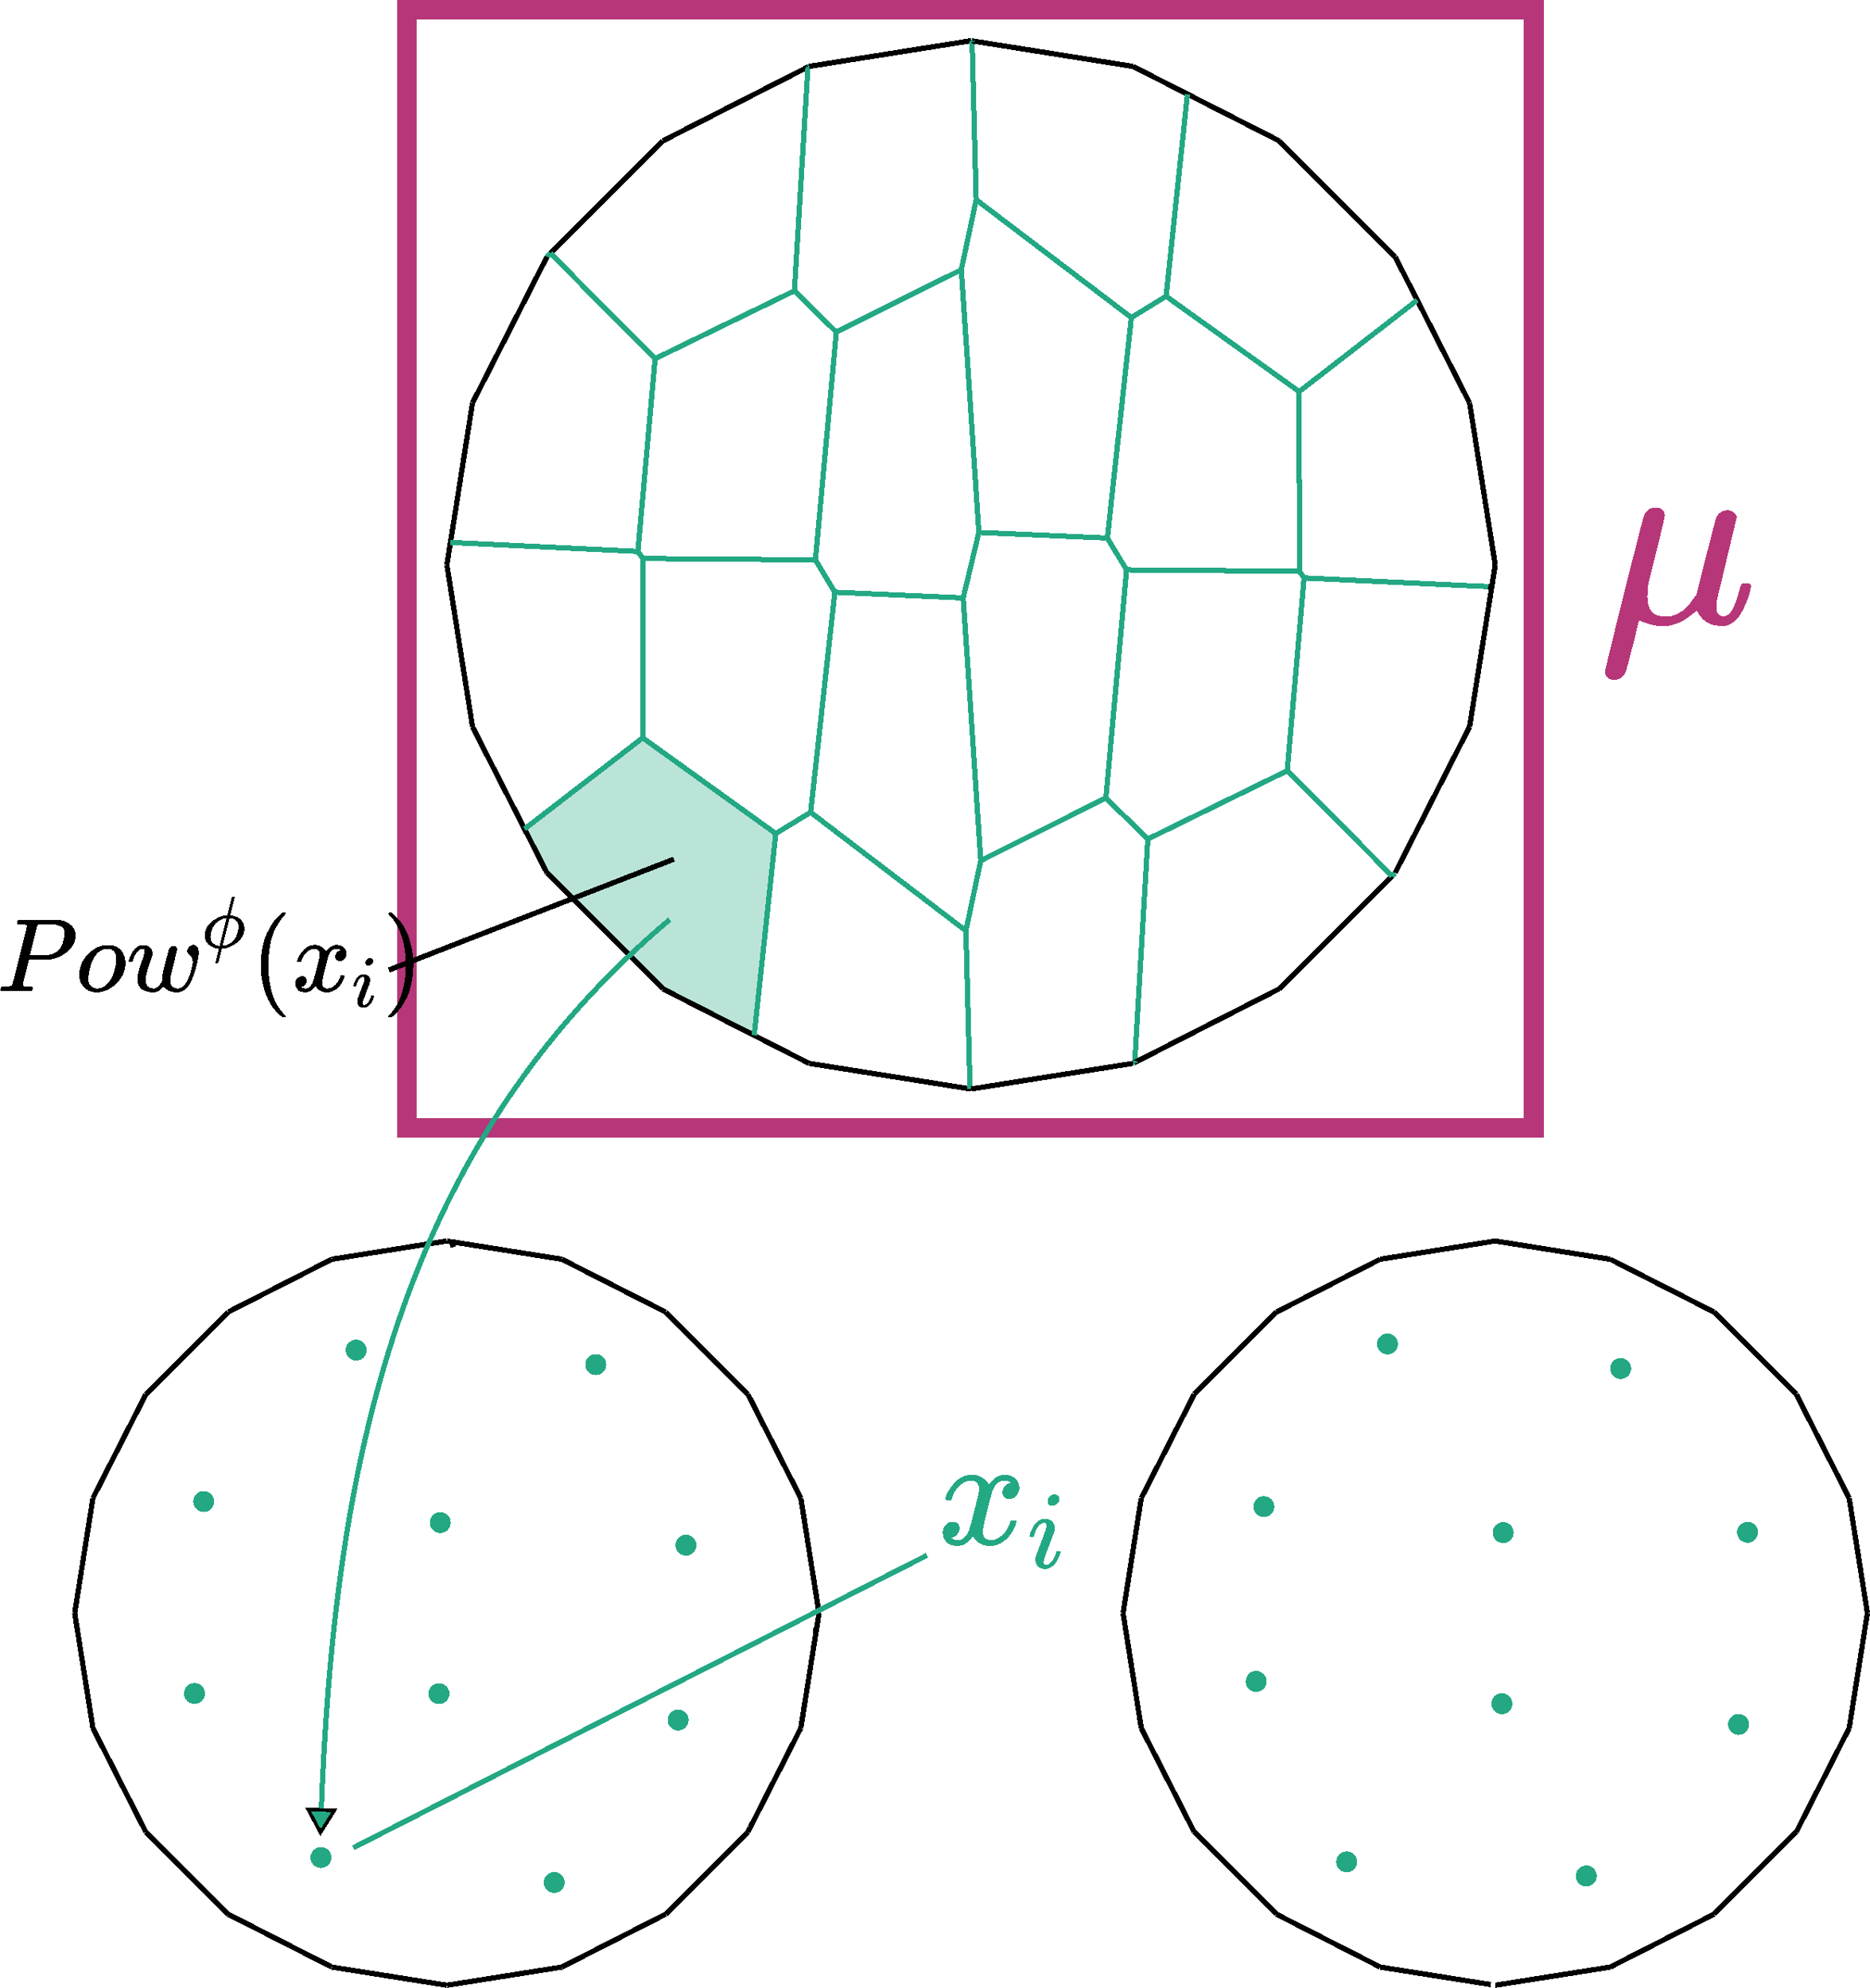 <?xml version="1.0" encoding="UTF-8" standalone="no"?>
<svg
   version="1.1"
   width="356.742"
   height="379.266"
   viewBox="-50 -50 35.674 37.927"
   shape-rendering="crispEdges"
   id="svg1092"
   sodipodi:docname="transport1.svg"
   inkscape:version="1.2.1 (9c6d41e410, 2022-07-14)"
   xmlns:inkscape="http://www.inkscape.org/namespaces/inkscape"
   xmlns:sodipodi="http://sodipodi.sourceforge.net/DTD/sodipodi-0.dtd"
   xmlns:xlink="http://www.w3.org/1999/xlink"
   xmlns="http://www.w3.org/2000/svg"
   xmlns:svg="http://www.w3.org/2000/svg"
   xmlns:rdf="http://www.w3.org/1999/02/22-rdf-syntax-ns#"
   xmlns:cc="http://creativecommons.org/ns#"
   xmlns:dc="http://purl.org/dc/elements/1.1/">
  <defs
     id="defs1096">
    <marker
       style="overflow:visible"
       id="TriangleStart"
       refX="0"
       refY="0"
       orient="auto-start-reverse"
       inkscape:stockid="TriangleStart"
       markerWidth="5.324"
       markerHeight="6.155"
       viewBox="0 0 5.324 6.155"
       inkscape:isstock="true"
       inkscape:collect="always"
       preserveAspectRatio="xMidYMid">
      <path
         transform="scale(0.5)"
         style="fill:#23a883;fill-rule:evenodd;stroke:context-stroke;stroke-width:1pt"
         d="M 5.77,0 -2.88,5 V -5 Z"
         id="path135" />
    </marker>
    <path
       id="MJX-12-TEX-I-3BC"
       d="m 58,-216 q -14,0 -24,8 -10,8 -11,22 0,10 73,302 73,292 77,298 13,28 46,28 12,-1 20,-7 8,-6 10,-12 2,-6 2,-10 0,-12 -31,-134 -31,-122 -33,-137 -2,-11 -2,-35 v -8 q 0,-73 67,-73 9,0 18,1 9,1 17,4 8,3 15,7 7,4 13,7 6,3 12,10 6,7 11,10 5,3 10,12 5,9 8,11 3,2 9,12 l 7,10 36,143 q 36,142 40,151 13,27 43,27 13,0 21,-7 8,-7 11,-12 3,-5 2,-10 L 449,84 q -1,-5 -1,-16 0,-25 7,-33 7,-8 21,-9 9,1 20,9 21,20 41,96 6,20 10,21 2,1 10,1 h 4 q 19,0 19,-9 0,-6 -5,-27 Q 570,96 555,63 540,30 523,13 510,0 491,-8 q -8,-2 -24,-2 -21,0 -38,6 -17,6 -27,15 -10,9 -17,18 -7,9 -9,15 -2,6 -2,7 l -6,-6 Q 362,39 350,30 338,21 324,12 310,3 288,-4 q -22,-7 -42,-7 -47,0 -93,23 l -24,-97 q -21,-82 -25,-95 -4,-13 -12,-22 -16,-14 -34,-14 z" />
    <path
       id="MJX-4-TEX-I-78"
       d="m 52,289 q 7,42 54,97 47,55 116,56 35,0 64,-18 29,-18 43,-45 42,63 101,63 37,0 64,-22 27,-22 28,-59 0,-29 -14,-47 -14,-18 -27,-22 -13,-4 -23,-4 -19,0 -31,11 -12,11 -12,29 0,46 50,63 -11,13 -40,13 -13,0 -19,-2 -38,-16 -56,-66 -60,-221 -60,-258 0,-28 16,-40 16,-12 35,-12 37,0 73,33 36,33 49,81 3,10 6,11 3,1 16,2 h 4 q 15,0 15,-8 0,-1 -2,-11 Q 486,77 440,33 394,-11 333,-11 263,-11 227,52 186,-10 133,-10 h -6 q -49,0 -70,26 -21,26 -22,55 0,32 19,52 19,20 45,20 43,0 43,-42 Q 142,81 130,66 118,51 107,46 96,41 94,41 l -3,-1 q 0,-1 6,-4 6,-3 16,-7 10,-4 19,-3 36,0 62,45 9,16 23,68 14,52 28,108 14,56 16,66 5,27 5,39 0,28 -15,40 -15,12 -34,12 -40,0 -75,-32 -35,-32 -49,-82 -2,-9 -5,-10 -3,-1 -16,-2 H 58 q -6,6 -6,11 z" />
    <path
       id="MJX-4-TEX-I-69"
       d="m 184,600 q 0,24 19,42 19,18 44,19 18,0 30,-12 12,-12 13,-30 0,-23 -20,-42 -20,-19 -44,-20 -15,0 -28,10 -13,10 -14,33 z M 21,287 q 0,8 9,31 9,23 24,51 15,28 44,51 29,23 60,22 39,0 65,-23 26,-23 27,-62 0,-17 -14,-56 -14,-39 -40,-105 -26,-66 -42,-113 -5,-22 -5,-32 0,-25 17,-25 9,0 19,3 10,3 23,14 13,11 27,35 14,24 25,59 3,12 5,14 2,2 17,2 20,0 20,-10 0,-8 -9,-31 -9,-23 -25,-51 -16,-28 -45,-50 -29,-22 -62,-22 -32,0 -59,21 -27,21 -28,64 0,17 5,32 5,15 43,114 38,101 44,121 6,20 7,39 0,24 -17,24 h -2 q -30,0 -55,-33 -25,-33 -38,-84 -1,-1 -2,-3 -1,-2 -1,-3 0,-1 -2,-2 -2,-1 -3,-1 -1,0 -4,0 -3,0 -8,0 H 27 q -6,6 -6,9 z" />
    <path
       id="MJX-8-TEX-I-50"
       d="m 287,628 q 0,7 -57,9 -24,0 -31,1 -7,1 -7,10 0,1 2,11 6,20 9,22 3,2 194,2 190,-1 203,-3 64,-11 107,-49 43,-38 44,-101 0,-77 -66,-141 -69,-68 -178,-86 -7,-1 -105,-2 H 307 L 277,182 Q 247,66 247,59 q 0,-4 1,-5 1,-1 7,-4 6,-3 17,-2 11,1 33,-2 h 31 q 6,-9 6,-11 Q 342,19 335,5 330,0 319,0 316,0 282,1 248,2 182,2 120,2 87,2 54,2 51,1 33,1 33,11 q 0,2 3,14 4,16 8,18 4,2 23,3 27,0 60,3 14,3 19,12 3,4 72,278 69,274 69,289 z m 358,-74 q 0,13 -2,21 -2,8 -9,22 -7,14 -25,22 -18,8 -49,16 -7,1 -80,2 -17,0 -35,0 -18,0 -29,-1 -11,-1 -12,0 -13,-1 -18,-9 -2,-6 -19,-77 -17,-71 -35,-138 -18,-67 -18,-68 0,-2 81,-2 h 12 23 q 112,0 160,50 27,27 41,79 14,52 14,83 z" />
    <path
       id="MJX-8-TEX-I-6F"
       d="m 201,-11 q -75,0 -121,49 -46,49 -46,118 0,65 30,123 30,58 82,101 76,61 155,61 32,0 40,-1 13,-3 26,-7 13,-4 35,-16 22,-12 36,-30 14,-18 26,-49 12,-31 12,-70 0,-107 -86,-193 -86,-86 -189,-86 z m -80,131 q 0,-50 26,-72 26,-22 59,-22 44,0 83,32 39,32 62,84 9,21 23,74 14,53 14,92 0,44 -18,67 -24,30 -64,30 -63,0 -111,-58 -37,-44 -55,-117 -18,-73 -19,-110 z" />
    <path
       id="MJX-8-TEX-I-77"
       d="m 580,385 q 0,21 19,39 19,18 42,19 18,0 33,-18 15,-18 16,-57 0,-29 -19,-115 -15,-56 -27,-92 -12,-36 -35,-81 -23,-45 -55,-68 -32,-23 -72,-23 -44,0 -78,16 -34,16 -49,43 -1,-1 -3,-4 -41,-55 -100,-55 -26,0 -50,6 -24,6 -47,19 -23,13 -37,39 -14,26 -14,63 0,54 34,146 34,92 35,117 0,1 0,2 0,9 0,12 0,3 -4,7 -4,4 -11,4 h -4 Q 131,404 112,385 93,366 82,344 71,322 65,302 59,282 57,280 55,278 41,278 H 27 q -6,6 -6,9 0,6 8,28 8,22 23,51 15,29 44,52 29,23 65,23 43,0 66,-25 23,-25 23,-58 0,-18 -33,-108 -33,-90 -33,-139 0,-46 21,-65 21,-19 53,-20 43,0 76,61 l 5,9 v 23 q 0,3 0,9 0,6 1,8 1,2 1,7 0,5 1,9 1,4 3,13 2,9 3,17 1,8 6,24 5,16 8,32 3,16 11,43 29,114 33,123 13,27 43,27 19,0 26,-10 7,-10 8,-19 0,-13 -29,-128 -29,-115 -32,-132 -2,-11 -2,-35 v -7 q 0,-15 3,-29 3,-14 19,-29 16,-15 45,-16 71,0 113,122 9,23 20,65 11,42 12,60 0,33 -13,52 -13,19 -26,32 -13,13 -13,28 z" />
    <path
       id="MJX-8-TEX-I-3D5"
       d="m 409,688 q 4,6 12,6 h 8 13 q 6,-6 6,-8 0,-7 -30,-123 -7,-28 -14,-59 -7,-31 -12,-46 l -4,-16 q 0,-1 9,-1 9,0 32,-6 23,-6 48,-17 44,-21 73,-61 29,-40 29,-97 0,-57 -31,-109 Q 517,99 471,65 425,31 374,11 323,-9 279,-10 h -4 l -24,-95 q -6,-23 -13,-55 -8,-32 -11,-38 -3,-6 -12,-7 h -6 q -20,0 -20,7 0,5 22,95 l 23,92 q 0,1 -8,1 -5,0 -20,2 -15,2 -45,14 -30,12 -54,30 -24,18 -45,53 -21,35 -19,82 0,60 33,113 33,53 81,86 48,33 97,52 49,19 88,19 5,0 6,4 l 30,122 q 31,119 31,121 z M 122,150 q 0,-34 12,-59 12,-25 33,-38 21,-13 36,-18 15,-5 34,-8 h 7 l 93,377 q -4,0 -11,-1 -7,-1 -29,-8 -22,-7 -42,-16 -20,-9 -44,-29 -24,-20 -41,-46 -18,-28 -33,-67 -15,-46 -15,-87 z m 378,132 q 0,38 -16,65 -16,27 -40,38 -24,11 -39,15 -15,4 -24,4 h -3 L 332,217 284,29 q 0,-2 1,-2 8,0 32,6 24,6 40,14 43,19 74,53 31,34 44,70 13,36 19,64 6,28 6,48 z" />
    <path
       id="MJX-8-TEX-N-28"
       d="m 94,250 q 0,69 10,131 10,62 23,107 13,45 37,88 24,43 38,67 14,24 42,52 28,28 33,34 5,6 25,21 h 13 4 q 14,0 14,-9 0,-3 -17,-21 -17,-18 -41,-53 -24,-35 -49,-86 -25,-51 -42,-138 -17,-87 -17,-193 0,-106 17,-192 17,-86 41,-139 24,-53 49,-86 25,-33 42,-53 17,-20 17,-21 0,-9 -15,-9 h -3 -13 l -28,24 Q 180,-141 137,-14 94,113 94,250 Z" />
    <path
       id="MJX-8-TEX-I-78"
       d="m 52,289 q 7,42 54,97 47,55 116,56 35,0 64,-18 29,-18 43,-45 42,63 101,63 37,0 64,-22 27,-22 28,-59 0,-29 -14,-47 -14,-18 -27,-22 -13,-4 -23,-4 -19,0 -31,11 -12,11 -12,29 0,46 50,63 -11,13 -40,13 -13,0 -19,-2 -38,-16 -56,-66 -60,-221 -60,-258 0,-28 16,-40 16,-12 35,-12 37,0 73,33 36,33 49,81 3,10 6,11 3,1 16,2 h 4 q 15,0 15,-8 0,-1 -2,-11 Q 486,77 440,33 394,-11 333,-11 263,-11 227,52 186,-10 133,-10 h -6 q -49,0 -70,26 -21,26 -22,55 0,32 19,52 19,20 45,20 43,0 43,-42 Q 142,81 130,66 118,51 107,46 96,41 94,41 l -3,-1 q 0,-1 6,-4 6,-3 16,-7 10,-4 19,-3 36,0 62,45 9,16 23,68 14,52 28,108 14,56 16,66 5,27 5,39 0,28 -15,40 -15,12 -34,12 -40,0 -75,-32 -35,-32 -49,-82 -2,-9 -5,-10 -3,-1 -16,-2 H 58 q -6,6 -6,11 z" />
    <path
       id="MJX-8-TEX-I-69"
       d="m 184,600 q 0,24 19,42 19,18 44,19 18,0 30,-12 12,-12 13,-30 0,-23 -20,-42 -20,-19 -44,-20 -15,0 -28,10 -13,10 -14,33 z M 21,287 q 0,8 9,31 9,23 24,51 15,28 44,51 29,23 60,22 39,0 65,-23 26,-23 27,-62 0,-17 -14,-56 -14,-39 -40,-105 -26,-66 -42,-113 -5,-22 -5,-32 0,-25 17,-25 9,0 19,3 10,3 23,14 13,11 27,35 14,24 25,59 3,12 5,14 2,2 17,2 20,0 20,-10 0,-8 -9,-31 -9,-23 -25,-51 -16,-28 -45,-50 -29,-22 -62,-22 -32,0 -59,21 -27,21 -28,64 0,17 5,32 5,15 43,114 38,101 44,121 6,20 7,39 0,24 -17,24 h -2 q -30,0 -55,-33 -25,-33 -38,-84 -1,-1 -2,-3 -1,-2 -1,-3 0,-1 -2,-2 -2,-1 -3,-1 -1,0 -4,0 -3,0 -8,0 H 27 q -6,6 -6,9 z" />
    <path
       id="MJX-8-TEX-N-29"
       d="m 60,749 4,1 q 5,0 10,0 h 12 l 28,-24 q 94,-85 137,-212 43,-127 43,-264 0,-68 -10,-131 -10,-63 -23,-107 -13,-44 -37,-88 -24,-44 -38,-67 -14,-23 -41,-51 -27,-28 -32,-33 -5,-5 -23,-19 -3,-3 -4,-4 H 74 q -8,0 -11,0 -3,0 -5,3 -2,3 -3,9 1,1 11,13 155,161 155,475 0,314 -155,475 -10,12 -11,13 0,8 5,11 z" />
  </defs>
  <sodipodi:namedview
     id="namedview1094"
     pagecolor="#ffffff"
     bordercolor="#666666"
     borderopacity="1.0"
     inkscape:showpageshadow="2"
     inkscape:pageopacity="0.0"
     inkscape:pagecheckerboard="0"
     inkscape:deskcolor="#d1d1d1"
     showgrid="false"
     inkscape:zoom="3.6495"
     inkscape:cx="77.955884"
     inkscape:cy="203.72654"
     inkscape:window-width="1920"
     inkscape:window-height="1048"
     inkscape:window-x="0"
     inkscape:window-y="32"
     inkscape:window-maximized="1"
     inkscape:current-layer="svg1092"
     inkscape:document-rotation="0"
     fit-margin-top="0"
     fit-margin-left="0"
     fit-margin-right="0"
     fit-margin-bottom="0" />
  <line
     x1="-23.669"
     x2="-21.558"
     y1="-12.47"
     y2="-12.136"
     stroke="#000000"
     stroke-width="0.1"
     id="line6" />
  <line
     x1="-17.302"
     x2="-16.425"
     y1="-13.479"
     y2="-14.355"
     stroke="#000000"
     stroke-width="0.1"
     id="line16" />
  <line
     x1="-14.432"
     x2="-14.375"
     y1="-18.865"
     y2="-19.223"
     stroke="#000000"
     stroke-width="0.1"
     id="line22" />
  <line
     x1="-27.219"
     x2="-27.272"
     y1="-23.396"
     y2="-23.293"
     stroke="#000000"
     stroke-width="0.1"
     id="line46" />
  <line
     x1="-20.43"
     x2="-21.475"
     y1="-26.157"
     y2="-26.323"
     stroke="#000000"
     stroke-width="0.1"
     id="line70" />
  <line
     x1="-15.802"
     x2="-17.302"
     y1="-23.467"
     y2="-24.967"
     stroke="#000000"
     stroke-width="0.1"
     id="line76" />
  <line
     x1="-14.375"
     x2="-14.723"
     y1="-19.223"
     y2="-21.417"
     stroke="#000000"
     stroke-width="0.1"
     id="line78" />
  <line
     x1="-14.723"
     x2="-15.731"
     y1="-21.417"
     y2="-23.396"
     stroke="#000000"
     stroke-width="0.1"
     id="line80" />
  <line
     x1="-41.382"
     x2="-41.475"
     y1="-26.308"
     y2="-26.323"
     stroke="#000000"
     stroke-width="0.1"
     id="line86" />
  <line
     x1="-41.357"
     x2="-41.382"
     y1="-26.204"
     y2="-26.308"
     stroke="#000000"
     stroke-width="0.1"
     id="line88" />
  <line
     x1="-46.518"
     x2="-47.219"
     y1="-24.097"
     y2="-23.396"
     stroke="#000000"
     stroke-width="0.1"
     id="line94" />
  <line
     x1="-47.219"
     x2="-47.157"
     y1="-15.049"
     y2="-14.987"
     stroke="#000000"
     stroke-width="0.1"
     id="line116" />
  <line
     x1="-43.669"
     x2="-42.535"
     y1="-12.47"
     y2="-12.291"
     stroke="#000000"
     stroke-width="0.1"
     id="line124" />
  <line
     x1="-34.486"
     x2="-34.429"
     y1="-18.882"
     y2="-18.883"
     stroke="#000000"
     stroke-width="0.1"
     id="line134" />
  <line
     x1="-34.429"
     x2="-34.375"
     y1="-18.883"
     y2="-19.223"
     stroke="#000000"
     stroke-width="0.1"
     id="line136" />
  <line
     x1="-35.731"
     x2="-35.685"
     y1="-15.049"
     y2="-15.141"
     stroke="#000000"
     stroke-width="0.1"
     id="line138" />
  <line
     x1="-35.208"
     x2="-35.731"
     y1="-22.369"
     y2="-23.396"
     stroke="#000000"
     stroke-width="0.1"
     id="line146" />
  <line
     x1="-21.475"
     x2="-19.281"
     y1="-12.123"
     y2="-12.47"
     stroke="#000000"
     stroke-width="0.1"
     id="line162" />
  <line
     x1="-19.281"
     x2="-17.302"
     y1="-12.47"
     y2="-13.479"
     stroke="#000000"
     stroke-width="0.1"
     id="line170" />
  <line
     x1="-16.425"
     x2="-15.731"
     y1="-14.355"
     y2="-15.049"
     stroke="#000000"
     stroke-width="0.1"
     id="line176" />
  <line
     x1="-15.731"
     x2="-14.723"
     y1="-15.049"
     y2="-17.029"
     stroke="#000000"
     stroke-width="0.1"
     id="line180" />
  <line
     x1="-14.723"
     x2="-14.432"
     y1="-17.029"
     y2="-18.865"
     stroke="#000000"
     stroke-width="0.1"
     id="line182" />
  <line
     x1="-25.649"
     x2="-23.669"
     y1="-13.479"
     y2="-12.47"
     stroke="#000000"
     stroke-width="0.1"
     id="line198" />
  <line
     x1="-27.219"
     x2="-25.649"
     y1="-15.049"
     y2="-13.479"
     stroke="#000000"
     stroke-width="0.1"
     id="line212" />
  <line
     x1="-28.228"
     x2="-27.739"
     y1="-17.029"
     y2="-16.07"
     stroke="#000000"
     stroke-width="0.1"
     id="line228" />
  <line
     x1="-27.739"
     x2="-27.219"
     y1="-16.07"
     y2="-15.049"
     stroke="#000000"
     stroke-width="0.1"
     id="line236" />
  <line
     x1="-28.575"
     x2="-28.228"
     y1="-19.223"
     y2="-17.029"
     stroke="#000000"
     stroke-width="0.1"
     id="line256" />
  <line
     x1="-28.228"
     x2="-28.522"
     y1="-21.417"
     y2="-19.557"
     stroke="#000000"
     stroke-width="0.1"
     id="line274" />
  <line
     x1="-28.522"
     x2="-28.575"
     y1="-19.557"
     y2="-19.223"
     stroke="#000000"
     stroke-width="0.1"
     id="line280" />
  <line
     x1="-27.272"
     x2="-28.228"
     y1="-23.293"
     y2="-21.417"
     stroke="#000000"
     stroke-width="0.1"
     id="line290" />
  <line
     x1="-25.649"
     x2="-27.219"
     y1="-24.967"
     y2="-23.396"
     stroke="#000000"
     stroke-width="0.1"
     id="line308" />
  <line
     x1="-23.669"
     x2="-25.649"
     y1="-25.975"
     y2="-24.967"
     stroke="#000000"
     stroke-width="0.1"
     id="line322" />
  <line
     x1="-21.475"
     x2="-23.669"
     y1="-26.323"
     y2="-25.975"
     stroke="#000000"
     stroke-width="0.1"
     id="line330" />
  <line
     x1="-19.281"
     x2="-20.43"
     y1="-25.975"
     y2="-26.157"
     stroke="#000000"
     stroke-width="0.1"
     id="line334" />
  <line
     x1="-17.302"
     x2="-19.281"
     y1="-24.967"
     y2="-25.975"
     stroke="#000000"
     stroke-width="0.1"
     id="line340" />
  <line
     x1="-15.731"
     x2="-15.802"
     y1="-23.396"
     y2="-23.467"
     stroke="#000000"
     stroke-width="0.1"
     id="line342" />
  <line
     x1="-37.302"
     x2="-39.281"
     y1="-24.967"
     y2="-25.975"
     stroke="#000000"
     stroke-width="0.1"
     id="line348" />
  <line
     x1="-39.281"
     x2="-41.382"
     y1="-25.975"
     y2="-26.308"
     stroke="#000000"
     stroke-width="0.1"
     id="line352" />
  <line
     x1="-41.382"
     x2="-41.357"
     y1="-26.308"
     y2="-26.204"
     stroke="#000000"
     stroke-width="0.1"
     id="line354" />
  <line
     x1="-41.475"
     x2="-43.669"
     y1="-26.323"
     y2="-25.975"
     stroke="#000000"
     stroke-width="0.1"
     id="line360" />
  <line
     x1="-43.669"
     x2="-45.649"
     y1="-25.975"
     y2="-24.967"
     stroke="#000000"
     stroke-width="0.1"
     id="line374" />
  <line
     x1="-45.649"
     x2="-46.518"
     y1="-24.967"
     y2="-24.097"
     stroke="#000000"
     stroke-width="0.1"
     id="line392" />
  <line
     x1="-47.219"
     x2="-48.228"
     y1="-23.396"
     y2="-21.417"
     stroke="#000000"
     stroke-width="0.1"
     id="line402" />
  <line
     x1="-48.228"
     x2="-48.517"
     y1="-21.417"
     y2="-19.589"
     stroke="#000000"
     stroke-width="0.1"
     id="line420" />
  <line
     x1="-48.517"
     x2="-48.575"
     y1="-19.589"
     y2="-19.223"
     stroke="#000000"
     stroke-width="0.1"
     id="line426" />
  <line
     x1="-48.575"
     x2="-48.228"
     y1="-19.223"
     y2="-17.029"
     stroke="#000000"
     stroke-width="0.1"
     id="line452" />
  <line
     x1="-48.228"
     x2="-47.219"
     y1="-17.029"
     y2="-15.049"
     stroke="#000000"
     stroke-width="0.1"
     id="line468" />
  <line
     x1="-47.157"
     x2="-45.649"
     y1="-14.987"
     y2="-13.479"
     stroke="#000000"
     stroke-width="0.1"
     id="line480" />
  <line
     x1="-45.649"
     x2="-43.669"
     y1="-13.479"
     y2="-12.47"
     stroke="#000000"
     stroke-width="0.1"
     id="line496" />
  <line
     x1="-42.535"
     x2="-41.475"
     y1="-12.291"
     y2="-12.123"
     stroke="#000000"
     stroke-width="0.1"
     id="line514" />
  <line
     x1="-41.475"
     x2="-39.281"
     y1="-12.123"
     y2="-12.47"
     stroke="#000000"
     stroke-width="0.1"
     id="line522" />
  <line
     x1="-39.281"
     x2="-37.302"
     y1="-12.47"
     y2="-13.479"
     stroke="#000000"
     stroke-width="0.1"
     id="line530" />
  <line
     x1="-37.302"
     x2="-35.731"
     y1="-13.479"
     y2="-15.049"
     stroke="#000000"
     stroke-width="0.1"
     id="line538" />
  <line
     x1="-35.685"
     x2="-34.723"
     y1="-15.141"
     y2="-17.029"
     stroke="#000000"
     stroke-width="0.1"
     id="line544" />
  <line
     x1="-34.723"
     x2="-34.429"
     y1="-17.029"
     y2="-18.883"
     stroke="#000000"
     stroke-width="0.1"
     id="line546" />
  <line
     x1="-34.429"
     x2="-34.486"
     y1="-18.883"
     y2="-18.882"
     stroke="#000000"
     stroke-width="0.1"
     id="line548" />
  <line
     x1="-35.731"
     x2="-37.302"
     y1="-23.396"
     y2="-24.967"
     stroke="#000000"
     stroke-width="0.1"
     id="line552" />
  <line
     x1="-34.375"
     x2="-34.723"
     y1="-19.223"
     y2="-21.417"
     stroke="#000000"
     stroke-width="0.1"
     id="line554" />
  <line
     x1="-34.723"
     x2="-35.208"
     y1="-21.417"
     y2="-22.369"
     stroke="#000000"
     stroke-width="0.1"
     id="line556" />
  <line
     x1="-21.877"
     x2="-22.02"
     y1="-38.821"
     y2="-38.827"
     stroke="#000000"
     stroke-width="0.1"
     id="line560"
     style="stroke:#23a884;stroke-opacity:1" />
  <line
     x1="-31.495"
     x2="-34.565"
     y1="-29.226"
     y2="-29.712"
     stroke="#000000"
     stroke-width="0.1"
     id="line562" />
  <line
     x1="-31.564"
     x2="-31.495"
     y1="-31.893"
     y2="-29.226"
     stroke="#000000"
     stroke-width="0.1"
     id="line564" />
  <line
     x1="-21.771"
     x2="-21.877"
     y1="-38.816"
     y2="-38.821"
     stroke="#000000"
     stroke-width="0.1"
     id="line566"
     style="stroke:#23a884;stroke-opacity:1" />
  <line
     x1="-21.685"
     x2="-21.771"
     y1="-38.812"
     y2="-38.816"
     stroke="#000000"
     stroke-width="0.1"
     id="line568"
     style="stroke:#23a884;stroke-opacity:1" />
  <line
     x1="-28.351"
     x2="-28.353"
     y1="-29.759"
     y2="-29.728"
     stroke="#000000"
     stroke-width="0.1"
     id="line570"
     style="stroke:#23a884;stroke-opacity:1" />
  <line
     x1="-28.353"
     x2="-28.385"
     y1="-29.728"
     y2="-29.712"
     stroke="#000000"
     stroke-width="0.1"
     id="line572"
     style="stroke:#23a884;stroke-opacity:1" />
  <line
     x1="-21.61"
     x2="-21.685"
     y1="-38.808"
     y2="-38.812"
     stroke="#000000"
     stroke-width="0.1"
     id="line574"
     style="stroke:#23a884;stroke-opacity:1" />
  <line
     x1="-24.142"
     x2="-23.443"
     y1="-33.989"
     y2="-33.287"
     stroke="#000000"
     stroke-width="0.1"
     id="line576"
     style="stroke:#23a884;stroke-opacity:1" />
  <line
     x1="-23.443"
     x2="-25.597"
     y1="-33.287"
     y2="-31.133"
     stroke="#000000"
     stroke-width="0.1"
     id="line578" />
  <line
     x1="-21.475"
     x2="-21.541"
     y1="-39.223"
     y2="-38.805"
     stroke="#000000"
     stroke-width="0.1"
     id="line580" />
  <line
     x1="-21.541"
     x2="-21.61"
     y1="-38.805"
     y2="-38.808"
     stroke="#000000"
     stroke-width="0.1"
     id="line582"
     style="stroke:#23a884;stroke-opacity:1" />
  <line
     x1="-22.02"
     x2="-22.232"
     y1="-38.827"
     y2="-38.837"
     stroke="#000000"
     stroke-width="0.1"
     id="line584"
     style="stroke:#23a884;stroke-opacity:1" />
  <path
     style="fill:#23a884;stroke:none;stroke-width:0.1px;stroke-linecap:butt;stroke-linejoin:miter;stroke-opacity:1;fill-opacity:0.308"
     d="m -39.957,-34.21 2.227,-1.717 2.537,1.838 -0.402,3.83 -1.718,-0.868 -2.261,-2.224 z"
     id="path2157" />
  <line
     x1="-35.613"
     x2="-37.353"
     y1="-30.246"
     y2="-31.133"
     stroke="#000000"
     stroke-width="0.1"
     id="line586" />
  <line
     x1="-35.412"
     x2="-35.613"
     y1="-32.122"
     y2="-30.246"
     stroke="#000000"
     stroke-width="0.1"
     id="line588"
     style="stroke:#23a884;stroke-opacity:1" />
  <line
     x1="-22.232"
     x2="-22.608"
     y1="-38.837"
     y2="-38.855"
     stroke="#000000"
     stroke-width="0.1"
     id="line590"
     style="stroke:#23a884;stroke-opacity:1" />
  <line
     x1="-22.608"
     x2="-23.527"
     y1="-38.855"
     y2="-38.898"
     stroke="#000000"
     stroke-width="0.1"
     id="line592"
     style="stroke:#23a884;stroke-opacity:1" />
  <line
     x1="-25.151"
     x2="-25.122"
     y1="-38.641"
     y2="-38.973"
     stroke="#000000"
     stroke-width="0.1"
     id="line594"
     style="stroke:#23a884;stroke-opacity:1" />
  <line
     x1="-25.122"
     x2="-23.527"
     y1="-38.973"
     y2="-38.898"
     stroke="#000000"
     stroke-width="0.1"
     id="line596"
     style="stroke:#23a884;stroke-opacity:1" />
  <line
     x1="-25.211"
     x2="-25.212"
     y1="-39.223"
     y2="-39.815"
     stroke="#000000"
     stroke-width="0.1"
     id="line598"
     style="stroke:#23a884;stroke-opacity:1" />
  <line
     x1="-25.212"
     x2="-25.213"
     y1="-39.815"
     y2="-40.437"
     stroke="#000000"
     stroke-width="0.1"
     id="line600"
     style="stroke:#23a884;stroke-opacity:1" />
  <line
     x1="-37.503"
     x2="-39.369"
     y1="-43.156"
     y2="-45.037"
     stroke="#000000"
     stroke-width="0.1"
     id="line602"
     style="stroke:#23a884;stroke-opacity:1" />
  <line
     x1="-35.934"
     x2="-37.503"
     y1="-43.921"
     y2="-43.156"
     stroke="#000000"
     stroke-width="0.1"
     id="line604"
     style="stroke:#23a884;stroke-opacity:1" />
  <line
     x1="-25.213"
     x2="-25.214"
     y1="-40.437"
     y2="-41.128"
     stroke="#000000"
     stroke-width="0.1"
     id="line606"
     style="stroke:#23a884;stroke-opacity:1" />
  <line
     x1="-39.565"
     x2="-39.499"
     y1="-45.101"
     y2="-45.167"
     stroke="#000000"
     stroke-width="0.1"
     id="line608"
     style="stroke:#23a884;stroke-opacity:1" />
  <line
     x1="-39.499"
     x2="-39.369"
     y1="-45.167"
     y2="-45.037"
     stroke="#000000"
     stroke-width="0.1"
     id="line610"
     style="stroke:#23a884;stroke-opacity:1" />
  <line
     x1="-25.214"
     x2="-25.215"
     y1="-41.128"
     y2="-41.94"
     stroke="#000000"
     stroke-width="0.1"
     id="line612"
     style="stroke:#23a884;stroke-opacity:1" />
  <line
     x1="-37.353"
     x2="-34.587"
     y1="-47.313"
     y2="-48.722"
     stroke="#000000"
     stroke-width="0.1"
     id="line614" />
  <line
     x1="-34.587"
     x2="-34.752"
     y1="-48.722"
     y2="-45.988"
     stroke="#000000"
     stroke-width="0.1"
     id="line616"
     style="stroke:#23a884;stroke-opacity:1" />
  <line
     x1="-32.099"
     x2="-31.661"
     y1="-44.636"
     y2="-44.854"
     stroke="#000000"
     stroke-width="0.1"
     id="line618"
     style="stroke:#23a884;stroke-opacity:1" />
  <line
     x1="-31.661"
     x2="-31.63"
     y1="-44.854"
     y2="-44.397"
     stroke="#000000"
     stroke-width="0.1"
     id="line620"
     style="stroke:#23a884;stroke-opacity:1" />
  <line
     x1="-24.971"
     x2="-24.359"
     y1="-42.718"
     y2="-43.192"
     stroke="#000000"
     stroke-width="0.1"
     id="line622"
     style="stroke:#23a884;stroke-opacity:1" />
  <line
     x1="-31.475"
     x2="-31.456"
     y1="-49.223"
     y2="-49.22"
     stroke="#000000"
     stroke-width="0.1"
     id="line624"
     style="stroke:#23a884;stroke-opacity:1" />
  <line
     x1="-31.456"
     x2="-31.455"
     y1="-49.22"
     y2="-49.203"
     stroke="#000000"
     stroke-width="0.1"
     id="line626"
     style="stroke:#23a884;stroke-opacity:1" />
  <line
     x1="-24.359"
     x2="-23.741"
     y1="-43.192"
     y2="-43.671"
     stroke="#000000"
     stroke-width="0.1"
     id="line628"
     style="stroke:#23a884;stroke-opacity:1" />
  <line
     x1="-28.385"
     x2="-27.348"
     y1="-48.733"
     y2="-48.205"
     stroke="#000000"
     stroke-width="0.1"
     id="line630" />
  <line
     x1="-27.348"
     x2="-27.43"
     y1="-48.205"
     y2="-47.419"
     stroke="#000000"
     stroke-width="0.1"
     id="line632"
     style="stroke:#23a884;stroke-opacity:1" />
  <line
     x1="-23.741"
     x2="-23.085"
     y1="-43.671"
     y2="-44.179"
     stroke="#000000"
     stroke-width="0.1"
     id="line634"
     style="stroke:#23a884;stroke-opacity:1" />
  <line
     x1="-23.385"
     x2="-22.963"
     y1="-45.101"
     y2="-44.273"
     stroke="#000000"
     stroke-width="0.1"
     id="line636" />
  <line
     x1="-22.963"
     x2="-23.085"
     y1="-44.273"
     y2="-44.179"
     stroke="#000000"
     stroke-width="0.1"
     id="line638"
     style="stroke:#23a884;stroke-opacity:1" />
  <line
     x1="-25.423"
     x2="-25.443"
     y1="-35.275"
     y2="-35.295"
     stroke="#000000"
     stroke-width="0.1"
     id="line640"
     style="stroke:#23a884;stroke-opacity:1" />
  <line
     x1="-22.02"
     x2="-21.877"
     y1="-38.827"
     y2="-38.821"
     stroke="#000000"
     stroke-width="0.1"
     id="line642"
     style="stroke:#23a884;stroke-opacity:1" />
  <line
     x1="-25.443"
     x2="-25.346"
     y1="-35.295"
     y2="-36.411"
     stroke="#000000"
     stroke-width="0.1"
     id="line644"
     style="stroke:#23a884;stroke-opacity:1" />
  <line
     x1="-25.443"
     x2="-28.103"
     y1="-35.295"
     y2="-33.992"
     stroke="#000000"
     stroke-width="0.1"
     id="line646"
     style="stroke:#23a884;stroke-opacity:1" />
  <line
     x1="-25.346"
     x2="-25.443"
     y1="-36.411"
     y2="-35.295"
     stroke="#000000"
     stroke-width="0.1"
     id="line648"
     style="stroke:#23a884;stroke-opacity:1" />
  <line
     x1="-28.103"
     x2="-28.347"
     y1="-33.992"
     y2="-34.23"
     stroke="#000000"
     stroke-width="0.1"
     id="line650"
     style="stroke:#23a884;stroke-opacity:1" />
  <line
     x1="-31.475"
     x2="-31.495"
     y1="-29.223"
     y2="-29.226"
     stroke="#000000"
     stroke-width="0.1"
     id="line652" />
  <line
     x1="-31.495"
     x2="-31.564"
     y1="-29.226"
     y2="-31.893"
     stroke="#000000"
     stroke-width="0.1"
     id="line654"
     style="stroke:#23a884;stroke-opacity:1" />
  <line
     x1="-28.103"
     x2="-28.19"
     y1="-33.992"
     y2="-32.508"
     stroke="#000000"
     stroke-width="0.1"
     id="line656"
     style="stroke:#23a884;stroke-opacity:1" />
  <line
     x1="-28.347"
     x2="-28.103"
     y1="-34.23"
     y2="-33.992"
     stroke="#000000"
     stroke-width="0.1"
     id="line658"
     style="stroke:#23a884;stroke-opacity:1" />
  <line
     x1="-28.19"
     x2="-28.103"
     y1="-32.508"
     y2="-33.992"
     stroke="#000000"
     stroke-width="0.1"
     id="line660"
     style="stroke:#23a884;stroke-opacity:1" />
  <line
     x1="-28.103"
     x2="-25.443"
     y1="-33.992"
     y2="-35.295"
     stroke="#000000"
     stroke-width="0.1"
     id="line662"
     style="stroke:#23a884;stroke-opacity:1" />
  <line
     x1="-25.443"
     x2="-25.423"
     y1="-35.295"
     y2="-35.275"
     stroke="#000000"
     stroke-width="0.1"
     id="line664"
     style="stroke:#23a884;stroke-opacity:1" />
  <line
     x1="-24.799"
     x2="-25.423"
     y1="-34.648"
     y2="-35.275"
     stroke="#000000"
     stroke-width="0.1"
     id="line666"
     style="stroke:#23a884;stroke-opacity:1" />
  <line
     x1="-21.877"
     x2="-21.771"
     y1="-38.821"
     y2="-38.816"
     stroke="#000000"
     stroke-width="0.1"
     id="line668"
     style="stroke:#23a884;stroke-opacity:1" />
  <line
     x1="-28.351"
     x2="-28.19"
     y1="-29.759"
     y2="-32.508"
     stroke="#000000"
     stroke-width="0.1"
     id="line670"
     style="stroke:#23a884;stroke-opacity:1" />
  <line
     x1="-25.423"
     x2="-24.799"
     y1="-35.275"
     y2="-34.648"
     stroke="#000000"
     stroke-width="0.1"
     id="line672"
     style="stroke:#23a884;stroke-opacity:1" />
  <line
     x1="-28.19"
     x2="-28.351"
     y1="-32.508"
     y2="-29.759"
     stroke="#000000"
     stroke-width="0.1"
     id="line674"
     style="stroke:#23a884;stroke-opacity:1" />
  <line
     x1="-28.385"
     x2="-31.475"
     y1="-29.712"
     y2="-29.223"
     stroke="#000000"
     stroke-width="0.1"
     id="line676" />
  <line
     x1="-24.142"
     x2="-24.799"
     y1="-33.989"
     y2="-34.648"
     stroke="#000000"
     stroke-width="0.1"
     id="line678"
     style="stroke:#23a884;stroke-opacity:1" />
  <line
     x1="-21.771"
     x2="-21.685"
     y1="-38.816"
     y2="-38.812"
     stroke="#000000"
     stroke-width="0.1"
     id="line680"
     style="stroke:#23a884;stroke-opacity:1" />
  <line
     x1="-25.597"
     x2="-28.353"
     y1="-31.133"
     y2="-29.728"
     stroke="#000000"
     stroke-width="0.1"
     id="line682" />
  <line
     x1="-28.353"
     x2="-28.351"
     y1="-29.728"
     y2="-29.759"
     stroke="#000000"
     stroke-width="0.1"
     id="line684"
     style="stroke:#23a884;stroke-opacity:1" />
  <line
     x1="-24.799"
     x2="-24.142"
     y1="-34.648"
     y2="-33.989"
     stroke="#000000"
     stroke-width="0.1"
     id="line686"
     style="stroke:#23a884;stroke-opacity:1" />
  <line
     x1="-23.385"
     x2="-23.443"
     y1="-33.345"
     y2="-33.287"
     stroke="#000000"
     stroke-width="0.1"
     id="line688"
     style="stroke:#23a884;stroke-opacity:1" />
  <line
     x1="-23.443"
     x2="-24.142"
     y1="-33.287"
     y2="-33.989"
     stroke="#000000"
     stroke-width="0.1"
     id="line690"
     style="stroke:#23a884;stroke-opacity:1" />
  <line
     x1="-21.685"
     x2="-21.61"
     y1="-38.812"
     y2="-38.808"
     stroke="#000000"
     stroke-width="0.1"
     id="line692"
     style="stroke:#23a884;stroke-opacity:1" />
  <line
     x1="-21.965"
     x2="-23.385"
     y1="-36.133"
     y2="-33.345"
     stroke="#000000"
     stroke-width="0.1"
     id="line694" />
  <line
     x1="-21.541"
     x2="-21.965"
     y1="-38.805"
     y2="-36.133"
     stroke="#000000"
     stroke-width="0.1"
     id="line696" />
  <line
     x1="-21.61"
     x2="-21.541"
     y1="-38.808"
     y2="-38.805"
     stroke="#000000"
     stroke-width="0.1"
     id="line698" />
  <line
     x1="-25.346"
     x2="-25.269"
     y1="-36.411"
     y2="-37.29"
     stroke="#000000"
     stroke-width="0.1"
     id="line700"
     style="stroke:#23a884;stroke-opacity:1" />
  <line
     x1="-22.232"
     x2="-22.02"
     y1="-38.837"
     y2="-38.827"
     stroke="#000000"
     stroke-width="0.1"
     id="line702"
     style="stroke:#23a884;stroke-opacity:1" />
  <line
     x1="-28.903"
     x2="-28.84"
     y1="-34.776"
     y2="-35.47"
     stroke="#000000"
     stroke-width="0.1"
     id="line704"
     style="stroke:#23a884;stroke-opacity:1" />
  <line
     x1="-28.347"
     x2="-28.903"
     y1="-34.23"
     y2="-34.776"
     stroke="#000000"
     stroke-width="0.1"
     id="line706"
     style="stroke:#23a884;stroke-opacity:1" />
  <line
     x1="-25.269"
     x2="-25.346"
     y1="-37.29"
     y2="-36.411"
     stroke="#000000"
     stroke-width="0.1"
     id="line708"
     style="stroke:#23a884;stroke-opacity:1" />
  <line
     x1="-28.84"
     x2="-28.903"
     y1="-35.47"
     y2="-34.776"
     stroke="#000000"
     stroke-width="0.1"
     id="line710"
     style="stroke:#23a884;stroke-opacity:1" />
  <line
     x1="-31.29"
     x2="-31.331"
     y1="-33.579"
     y2="-34.201"
     stroke="#000000"
     stroke-width="0.1"
     id="line712"
     style="stroke:#23a884;stroke-opacity:1" />
  <line
     x1="-28.903"
     x2="-31.29"
     y1="-34.776"
     y2="-33.579"
     stroke="#000000"
     stroke-width="0.1"
     id="line714"
     style="stroke:#23a884;stroke-opacity:1" />
  <line
     x1="-31.331"
     x2="-31.29"
     y1="-34.201"
     y2="-33.579"
     stroke="#000000"
     stroke-width="0.1"
     id="line716"
     style="stroke:#23a884;stroke-opacity:1" />
  <line
     x1="-31.574"
     x2="-33.016"
     y1="-32.242"
     y2="-33.342"
     stroke="#000000"
     stroke-width="0.1"
     id="line718"
     style="stroke:#23a884;stroke-opacity:1" />
  <line
     x1="-31.29"
     x2="-31.574"
     y1="-33.579"
     y2="-32.242"
     stroke="#000000"
     stroke-width="0.1"
     id="line720"
     style="stroke:#23a884;stroke-opacity:1" />
  <line
     x1="-34.565"
     x2="-35.613"
     y1="-29.712"
     y2="-30.246"
     stroke="#000000"
     stroke-width="0.1"
     id="line722" />
  <line
     x1="-35.613"
     x2="-35.412"
     y1="-30.246"
     y2="-32.122"
     stroke="#000000"
     stroke-width="0.1"
     id="line724"
     style="stroke:#23a884;stroke-opacity:1" />
  <line
     x1="-33.016"
     x2="-31.574"
     y1="-33.342"
     y2="-32.242"
     stroke="#000000"
     stroke-width="0.1"
     id="line726"
     style="stroke:#23a884;stroke-opacity:1" />
  <line
     x1="-31.574"
     x2="-31.564"
     y1="-32.242"
     y2="-31.893"
     stroke="#000000"
     stroke-width="0.1"
     id="line728"
     style="stroke:#23a884;stroke-opacity:1" />
  <line
     x1="-31.564"
     x2="-31.574"
     y1="-31.893"
     y2="-32.242"
     stroke="#000000"
     stroke-width="0.1"
     id="line730"
     style="stroke:#23a884;stroke-opacity:1" />
  <line
     x1="-31.574"
     x2="-31.29"
     y1="-32.242"
     y2="-33.579"
     stroke="#000000"
     stroke-width="0.1"
     id="line732"
     style="stroke:#23a884;stroke-opacity:1" />
  <line
     x1="-31.29"
     x2="-28.903"
     y1="-33.579"
     y2="-34.776"
     stroke="#000000"
     stroke-width="0.1"
     id="line734"
     style="stroke:#23a884;stroke-opacity:1" />
  <line
     x1="-28.903"
     x2="-28.347"
     y1="-34.776"
     y2="-34.23"
     stroke="#000000"
     stroke-width="0.1"
     id="line736"
     style="stroke:#23a884;stroke-opacity:1" />
  <line
     x1="-25.269"
     x2="-25.206"
     y1="-37.29"
     y2="-38.011"
     stroke="#000000"
     stroke-width="0.1"
     id="line738"
     style="stroke:#23a884;stroke-opacity:1" />
  <line
     x1="-22.608"
     x2="-22.232"
     y1="-38.855"
     y2="-38.837"
     stroke="#000000"
     stroke-width="0.1"
     id="line740"
     style="stroke:#23a884;stroke-opacity:1" />
  <line
     x1="-28.84"
     x2="-28.713"
     y1="-35.47"
     y2="-36.871"
     stroke="#000000"
     stroke-width="0.1"
     id="line742"
     style="stroke:#23a884;stroke-opacity:1" />
  <line
     x1="-25.206"
     x2="-25.269"
     y1="-38.011"
     y2="-37.29"
     stroke="#000000"
     stroke-width="0.1"
     id="line744"
     style="stroke:#23a884;stroke-opacity:1" />
  <line
     x1="-31.331"
     x2="-31.45"
     y1="-34.201"
     y2="-35.982"
     stroke="#000000"
     stroke-width="0.1"
     id="line746"
     style="stroke:#23a884;stroke-opacity:1" />
  <line
     x1="-28.713"
     x2="-28.84"
     y1="-36.871"
     y2="-35.47"
     stroke="#000000"
     stroke-width="0.1"
     id="line748"
     style="stroke:#23a884;stroke-opacity:1" />
  <line
     x1="-33.016"
     x2="-34.536"
     y1="-33.342"
     y2="-34.502"
     stroke="#000000"
     stroke-width="0.1"
     id="line750"
     style="stroke:#23a884;stroke-opacity:1" />
  <line
     x1="-34.536"
     x2="-34.481"
     y1="-34.502"
     y2="-34.997"
     stroke="#000000"
     stroke-width="0.1"
     id="line752"
     style="stroke:#23a884;stroke-opacity:1" />
  <line
     x1="-31.45"
     x2="-31.331"
     y1="-35.982"
     y2="-34.201"
     stroke="#000000"
     stroke-width="0.1"
     id="line754"
     style="stroke:#23a884;stroke-opacity:1" />
  <line
     x1="-34.536"
     x2="-35.201"
     y1="-34.502"
     y2="-34.096"
     stroke="#000000"
     stroke-width="0.1"
     id="line756"
     style="stroke:#23a884;stroke-opacity:1" />
  <line
     x1="-35.201"
     x2="-35.839"
     y1="-34.096"
     y2="-34.556"
     stroke="#000000"
     stroke-width="0.1"
     id="line758"
     style="stroke:#23a884;stroke-opacity:1" />
  <line
     x1="-34.481"
     x2="-34.536"
     y1="-34.997"
     y2="-34.502"
     stroke="#000000"
     stroke-width="0.1"
     id="line760"
     style="stroke:#23a884;stroke-opacity:1" />
  <line
     x1="-37.353"
     x2="-39.565"
     y1="-31.133"
     y2="-33.345"
     stroke="#000000"
     stroke-width="0.1"
     id="line762" />
  <line
     x1="-35.839"
     x2="-35.201"
     y1="-34.556"
     y2="-34.096"
     stroke="#000000"
     stroke-width="0.1"
     id="line764"
     style="stroke:#23a884;stroke-opacity:1" />
  <line
     x1="-35.201"
     x2="-35.412"
     y1="-34.096"
     y2="-32.122"
     stroke="#000000"
     stroke-width="0.1"
     id="line766"
     style="stroke:#23a884;stroke-opacity:1" />
  <line
     x1="-35.412"
     x2="-35.201"
     y1="-32.122"
     y2="-34.096"
     stroke="#000000"
     stroke-width="0.1"
     id="line768"
     style="stroke:#23a884;stroke-opacity:1" />
  <line
     x1="-35.201"
     x2="-34.536"
     y1="-34.096"
     y2="-34.502"
     stroke="#000000"
     stroke-width="0.1"
     id="line770"
     style="stroke:#23a884;stroke-opacity:1" />
  <line
     x1="-34.536"
     x2="-33.016"
     y1="-34.502"
     y2="-33.342"
     stroke="#000000"
     stroke-width="0.1"
     id="line772"
     style="stroke:#23a884;stroke-opacity:1" />
  <line
     x1="-25.206"
     x2="-25.151"
     y1="-38.011"
     y2="-38.641"
     stroke="#000000"
     stroke-width="0.1"
     id="line774"
     style="stroke:#23a884;stroke-opacity:1" />
  <line
     x1="-23.527"
     x2="-22.608"
     y1="-38.898"
     y2="-38.855"
     stroke="#000000"
     stroke-width="0.1"
     id="line776"
     style="stroke:#23a884;stroke-opacity:1" />
  <line
     x1="-28.713"
     x2="-28.602"
     y1="-36.871"
     y2="-38.094"
     stroke="#000000"
     stroke-width="0.1"
     id="line778"
     style="stroke:#23a884;stroke-opacity:1" />
  <line
     x1="-25.151"
     x2="-25.206"
     y1="-38.641"
     y2="-38.011"
     stroke="#000000"
     stroke-width="0.1"
     id="line780"
     style="stroke:#23a884;stroke-opacity:1" />
  <line
     x1="-31.45"
     x2="-31.56"
     y1="-35.982"
     y2="-37.626"
     stroke="#000000"
     stroke-width="0.1"
     id="line782"
     style="stroke:#23a884;stroke-opacity:1" />
  <line
     x1="-28.602"
     x2="-28.713"
     y1="-38.094"
     y2="-36.871"
     stroke="#000000"
     stroke-width="0.1"
     id="line784"
     style="stroke:#23a884;stroke-opacity:1" />
  <line
     x1="-34.481"
     x2="-34.239"
     y1="-34.997"
     y2="-37.201"
     stroke="#000000"
     stroke-width="0.1"
     id="line786"
     style="stroke:#23a884;stroke-opacity:1" />
  <line
     x1="-31.56"
     x2="-31.45"
     y1="-37.626"
     y2="-35.982"
     stroke="#000000"
     stroke-width="0.1"
     id="line788"
     style="stroke:#23a884;stroke-opacity:1" />
  <line
     x1="-35.839"
     x2="-37.739"
     y1="-34.556"
     y2="-35.923"
     stroke="#000000"
     stroke-width="0.1"
     id="line790"
     style="stroke:#23a884;stroke-opacity:1" />
  <line
     x1="-37.739"
     x2="-37.738"
     y1="-35.923"
     y2="-36.647"
     stroke="#000000"
     stroke-width="0.1"
     id="line792"
     style="stroke:#23a884;stroke-opacity:1" />
  <line
     x1="-34.239"
     x2="-34.481"
     y1="-37.201"
     y2="-34.997"
     stroke="#000000"
     stroke-width="0.1"
     id="line794"
     style="stroke:#23a884;stroke-opacity:1" />
  <line
     x1="-37.738"
     x2="-37.739"
     y1="-36.647"
     y2="-35.923"
     stroke="#000000"
     stroke-width="0.1"
     id="line796"
     style="stroke:#23a884;stroke-opacity:1" />
  <line
     x1="-39.993"
     x2="-40.986"
     y1="-34.184"
     y2="-36.133"
     stroke="#000000"
     stroke-width="0.1"
     id="line798" />
  <line
     x1="-37.739"
     x2="-39.993"
     y1="-35.923"
     y2="-34.184"
     stroke="#000000"
     stroke-width="0.1"
     id="line800"
     style="stroke:#23a884;stroke-opacity:1" />
  <line
     x1="-39.565"
     x2="-39.993"
     y1="-33.345"
     y2="-34.184"
     stroke="#000000"
     stroke-width="0.1"
     id="line802" />
  <line
     x1="-39.993"
     x2="-37.739"
     y1="-34.184"
     y2="-35.923"
     stroke="#000000"
     stroke-width="0.1"
     id="line804"
     style="stroke:#23a884;stroke-opacity:1" />
  <line
     x1="-37.739"
     x2="-35.839"
     y1="-35.923"
     y2="-34.556"
     stroke="#000000"
     stroke-width="0.1"
     id="line806"
     style="stroke:#23a884;stroke-opacity:1" />
  <line
     x1="-23.527"
     x2="-25.122"
     y1="-38.898"
     y2="-38.973"
     stroke="#000000"
     stroke-width="0.1"
     id="line808"
     style="stroke:#23a884;stroke-opacity:1" />
  <line
     x1="-25.211"
     x2="-25.211"
     y1="-39.101"
     y2="-39.223"
     stroke="#000000"
     stroke-width="0.1"
     id="line810"
     style="stroke:#23a884;stroke-opacity:1" />
  <line
     x1="-25.122"
     x2="-25.211"
     y1="-38.973"
     y2="-39.101"
     stroke="#000000"
     stroke-width="0.1"
     id="line812"
     style="stroke:#23a884;stroke-opacity:1" />
  <line
     x1="-25.211"
     x2="-28.508"
     y1="-39.101"
     y2="-39.127"
     stroke="#000000"
     stroke-width="0.1"
     id="line814"
     style="stroke:#23a884;stroke-opacity:1" />
  <line
     x1="-25.211"
     x2="-25.211"
     y1="-39.223"
     y2="-39.101"
     stroke="#000000"
     stroke-width="0.1"
     id="line816"
     style="stroke:#23a884;stroke-opacity:1" />
  <line
     x1="-28.508"
     x2="-28.566"
     y1="-39.127"
     y2="-39.223"
     stroke="#000000"
     stroke-width="0.1"
     id="line818"
     style="stroke:#23a884;stroke-opacity:1" />
  <line
     x1="-31.56"
     x2="-31.625"
     y1="-37.626"
     y2="-38.592"
     stroke="#000000"
     stroke-width="0.1"
     id="line820"
     style="stroke:#23a884;stroke-opacity:1" />
  <line
     x1="-31.625"
     x2="-31.474"
     y1="-38.592"
     y2="-39.223"
     stroke="#000000"
     stroke-width="0.1"
     id="line822"
     style="stroke:#23a884;stroke-opacity:1" />
  <line
     x1="-28.508"
     x2="-28.602"
     y1="-39.127"
     y2="-38.094"
     stroke="#000000"
     stroke-width="0.1"
     id="line824"
     style="stroke:#23a884;stroke-opacity:1" />
  <line
     x1="-28.566"
     x2="-28.508"
     y1="-39.223"
     y2="-39.127"
     stroke="#000000"
     stroke-width="0.1"
     id="line826"
     style="stroke:#23a884;stroke-opacity:1" />
  <line
     x1="-31.625"
     x2="-34.074"
     y1="-38.592"
     y2="-38.701"
     stroke="#000000"
     stroke-width="0.1"
     id="line828"
     style="stroke:#23a884;stroke-opacity:1" />
  <line
     x1="-31.474"
     x2="-31.625"
     y1="-39.223"
     y2="-38.592"
     stroke="#000000"
     stroke-width="0.1"
     id="line830"
     style="stroke:#23a884;stroke-opacity:1" />
  <line
     x1="-34.074"
     x2="-34.387"
     y1="-38.701"
     y2="-39.223"
     stroke="#000000"
     stroke-width="0.1"
     id="line832"
     style="stroke:#23a884;stroke-opacity:1" />
  <line
     x1="-37.738"
     x2="-37.737"
     y1="-36.647"
     y2="-39.223"
     stroke="#000000"
     stroke-width="0.1"
     id="line834"
     style="stroke:#23a884;stroke-opacity:1" />
  <line
     x1="-34.074"
     x2="-34.239"
     y1="-38.701"
     y2="-37.201"
     stroke="#000000"
     stroke-width="0.1"
     id="line836"
     style="stroke:#23a884;stroke-opacity:1" />
  <line
     x1="-34.387"
     x2="-34.074"
     y1="-39.223"
     y2="-38.701"
     stroke="#000000"
     stroke-width="0.1"
     id="line838"
     style="stroke:#23a884;stroke-opacity:1" />
  <line
     x1="-37.737"
     x2="-37.738"
     y1="-39.223"
     y2="-36.647"
     stroke="#000000"
     stroke-width="0.1"
     id="line840"
     style="stroke:#23a884;stroke-opacity:1" />
  <line
     x1="-40.986"
     x2="-41.475"
     y1="-36.133"
     y2="-39.223"
     stroke="#000000"
     stroke-width="0.1"
     id="line842" />
  <line
     x1="-34.239"
     x2="-34.074"
     y1="-37.201"
     y2="-38.701"
     stroke="#000000"
     stroke-width="0.1"
     id="line844"
     style="stroke:#23a884;stroke-opacity:1" />
  <line
     x1="-34.074"
     x2="-31.625"
     y1="-38.701"
     y2="-38.592"
     stroke="#000000"
     stroke-width="0.1"
     id="line846"
     style="stroke:#23a884;stroke-opacity:1" />
  <line
     x1="-31.625"
     x2="-31.56"
     y1="-38.592"
     y2="-37.626"
     stroke="#000000"
     stroke-width="0.1"
     id="line848"
     style="stroke:#23a884;stroke-opacity:1" />
  <line
     x1="-28.602"
     x2="-28.508"
     y1="-38.094"
     y2="-39.127"
     stroke="#000000"
     stroke-width="0.1"
     id="line850"
     style="stroke:#23a884;stroke-opacity:1" />
  <line
     x1="-28.508"
     x2="-25.211"
     y1="-39.127"
     y2="-39.101"
     stroke="#000000"
     stroke-width="0.1"
     id="line852"
     style="stroke:#23a884;stroke-opacity:1" />
  <line
     x1="-25.211"
     x2="-25.122"
     y1="-39.101"
     y2="-38.973"
     stroke="#000000"
     stroke-width="0.1"
     id="line854"
     style="stroke:#23a884;stroke-opacity:1" />
  <line
     x1="-25.122"
     x2="-25.151"
     y1="-38.973"
     y2="-38.641"
     stroke="#000000"
     stroke-width="0.1"
     id="line856"
     style="stroke:#23a884;stroke-opacity:1" />
  <line
     x1="-28.566"
     x2="-28.874"
     y1="-39.223"
     y2="-39.734"
     stroke="#000000"
     stroke-width="0.1"
     id="line858"
     style="stroke:#23a884;stroke-opacity:1" />
  <line
     x1="-25.212"
     x2="-25.211"
     y1="-39.815"
     y2="-39.223"
     stroke="#000000"
     stroke-width="0.1"
     id="line860"
     style="stroke:#23a884;stroke-opacity:1" />
  <line
     x1="-28.874"
     x2="-28.804"
     y1="-39.734"
     y2="-40.384"
     stroke="#000000"
     stroke-width="0.1"
     id="line862"
     style="stroke:#23a884;stroke-opacity:1" />
  <line
     x1="-28.874"
     x2="-31.326"
     y1="-39.734"
     y2="-39.842"
     stroke="#000000"
     stroke-width="0.1"
     id="line864"
     style="stroke:#23a884;stroke-opacity:1" />
  <line
     x1="-28.804"
     x2="-28.874"
     y1="-40.384"
     y2="-39.734"
     stroke="#000000"
     stroke-width="0.1"
     id="line866"
     style="stroke:#23a884;stroke-opacity:1" />
  <line
     x1="-31.326"
     x2="-31.389"
     y1="-39.842"
     y2="-40.793"
     stroke="#000000"
     stroke-width="0.1"
     id="line868"
     style="stroke:#23a884;stroke-opacity:1" />
  <line
     x1="-34.387"
     x2="-34.444"
     y1="-39.223"
     y2="-39.318"
     stroke="#000000"
     stroke-width="0.1"
     id="line870"
     style="stroke:#23a884;stroke-opacity:1" />
  <line
     x1="-31.326"
     x2="-31.474"
     y1="-39.842"
     y2="-39.223"
     stroke="#000000"
     stroke-width="0.1"
     id="line872"
     style="stroke:#23a884;stroke-opacity:1" />
  <line
     x1="-31.389"
     x2="-31.326"
     y1="-40.793"
     y2="-39.842"
     stroke="#000000"
     stroke-width="0.1"
     id="line874"
     style="stroke:#23a884;stroke-opacity:1" />
  <line
     x1="-34.444"
     x2="-34.267"
     y1="-39.318"
     y2="-41.249"
     stroke="#000000"
     stroke-width="0.1"
     id="line876"
     style="stroke:#23a884;stroke-opacity:1" />
  <line
     x1="-37.736"
     x2="-37.831"
     y1="-39.344"
     y2="-39.479"
     stroke="#000000"
     stroke-width="0.1"
     id="line878"
     style="stroke:#23a884;stroke-opacity:1" />
  <line
     x1="-34.444"
     x2="-37.736"
     y1="-39.318"
     y2="-39.344"
     stroke="#000000"
     stroke-width="0.1"
     id="line880"
     style="stroke:#23a884;stroke-opacity:1" />
  <line
     x1="-34.267"
     x2="-34.444"
     y1="-41.249"
     y2="-39.318"
     stroke="#000000"
     stroke-width="0.1"
     id="line882"
     style="stroke:#23a884;stroke-opacity:1" />
  <line
     x1="-37.831"
     x2="-37.625"
     y1="-39.479"
     y2="-41.781"
     stroke="#000000"
     stroke-width="0.1"
     id="line884"
     style="stroke:#23a884;stroke-opacity:1" />
  <line
     x1="-41.407"
     x2="-40.986"
     y1="-39.651"
     y2="-42.313"
     stroke="#000000"
     stroke-width="0.1"
     id="line886" />
  <line
     x1="-37.831"
     x2="-41.407"
     y1="-39.479"
     y2="-39.651"
     stroke="#000000"
     stroke-width="0.1"
     id="line888"
     style="stroke:#23a884;stroke-opacity:1" />
  <line
     x1="-37.625"
     x2="-37.831"
     y1="-41.781"
     y2="-39.479"
     stroke="#000000"
     stroke-width="0.1"
     id="line890"
     style="stroke:#23a884;stroke-opacity:1" />
  <line
     x1="-41.475"
     x2="-41.407"
     y1="-39.223"
     y2="-39.651"
     stroke="#000000"
     stroke-width="0.1"
     id="line892" />
  <line
     x1="-41.407"
     x2="-37.831"
     y1="-39.651"
     y2="-39.479"
     stroke="#000000"
     stroke-width="0.1"
     id="line894"
     style="stroke:#23a884;stroke-opacity:1" />
  <line
     x1="-37.831"
     x2="-37.736"
     y1="-39.479"
     y2="-39.344"
     stroke="#000000"
     stroke-width="0.1"
     id="line896"
     style="stroke:#23a884;stroke-opacity:1" />
  <line
     x1="-37.736"
     x2="-37.737"
     y1="-39.344"
     y2="-39.223"
     stroke="#000000"
     stroke-width="0.1"
     id="line898"
     style="stroke:#23a884;stroke-opacity:1" />
  <line
     x1="-37.737"
     x2="-37.736"
     y1="-39.223"
     y2="-39.344"
     stroke="#000000"
     stroke-width="0.1"
     id="line900"
     style="stroke:#23a884;stroke-opacity:1" />
  <line
     x1="-37.736"
     x2="-34.444"
     y1="-39.344"
     y2="-39.318"
     stroke="#000000"
     stroke-width="0.1"
     id="line902"
     style="stroke:#23a884;stroke-opacity:1" />
  <line
     x1="-34.444"
     x2="-34.387"
     y1="-39.318"
     y2="-39.223"
     stroke="#000000"
     stroke-width="0.1"
     id="line904"
     style="stroke:#23a884;stroke-opacity:1" />
  <line
     x1="-31.474"
     x2="-31.326"
     y1="-39.223"
     y2="-39.842"
     stroke="#000000"
     stroke-width="0.1"
     id="line906"
     style="stroke:#23a884;stroke-opacity:1" />
  <line
     x1="-31.326"
     x2="-28.874"
     y1="-39.842"
     y2="-39.734"
     stroke="#000000"
     stroke-width="0.1"
     id="line908"
     style="stroke:#23a884;stroke-opacity:1" />
  <line
     x1="-28.874"
     x2="-28.566"
     y1="-39.734"
     y2="-39.223"
     stroke="#000000"
     stroke-width="0.1"
     id="line910"
     style="stroke:#23a884;stroke-opacity:1" />
  <line
     x1="-28.804"
     x2="-28.676"
     y1="-40.384"
     y2="-41.562"
     stroke="#000000"
     stroke-width="0.1"
     id="line912"
     style="stroke:#23a884;stroke-opacity:1" />
  <line
     x1="-25.213"
     x2="-25.212"
     y1="-40.437"
     y2="-39.815"
     stroke="#000000"
     stroke-width="0.1"
     id="line914"
     style="stroke:#23a884;stroke-opacity:1" />
  <line
     x1="-31.389"
     x2="-31.502"
     y1="-40.793"
     y2="-42.481"
     stroke="#000000"
     stroke-width="0.1"
     id="line916"
     style="stroke:#23a884;stroke-opacity:1" />
  <line
     x1="-28.676"
     x2="-28.804"
     y1="-41.562"
     y2="-40.384"
     stroke="#000000"
     stroke-width="0.1"
     id="line918"
     style="stroke:#23a884;stroke-opacity:1" />
  <line
     x1="-34.267"
     x2="-34.077"
     y1="-41.249"
     y2="-43.317"
     stroke="#000000"
     stroke-width="0.1"
     id="line920"
     style="stroke:#23a884;stroke-opacity:1" />
  <line
     x1="-31.502"
     x2="-31.389"
     y1="-42.481"
     y2="-40.793"
     stroke="#000000"
     stroke-width="0.1"
     id="line922"
     style="stroke:#23a884;stroke-opacity:1" />
  <line
     x1="-37.503"
     x2="-35.934"
     y1="-43.156"
     y2="-43.921"
     stroke="#000000"
     stroke-width="0.1"
     id="line924"
     style="stroke:#23a884;stroke-opacity:1" />
  <line
     x1="-37.625"
     x2="-37.503"
     y1="-41.781"
     y2="-43.156"
     stroke="#000000"
     stroke-width="0.1"
     id="line926"
     style="stroke:#23a884;stroke-opacity:1" />
  <line
     x1="-34.077"
     x2="-34.267"
     y1="-43.317"
     y2="-41.249"
     stroke="#000000"
     stroke-width="0.1"
     id="line928"
     style="stroke:#23a884;stroke-opacity:1" />
  <line
     x1="-40.986"
     x2="-39.565"
     y1="-42.313"
     y2="-45.101"
     stroke="#000000"
     stroke-width="0.1"
     id="line930" />
  <line
     x1="-39.369"
     x2="-37.503"
     y1="-45.037"
     y2="-43.156"
     stroke="#000000"
     stroke-width="0.1"
     id="line932"
     style="stroke:#23a884;stroke-opacity:1" />
  <line
     x1="-37.503"
     x2="-37.625"
     y1="-43.156"
     y2="-41.781"
     stroke="#000000"
     stroke-width="0.1"
     id="line934"
     style="stroke:#23a884;stroke-opacity:1" />
  <line
     x1="-28.676"
     x2="-28.539"
     y1="-41.562"
     y2="-42.822"
     stroke="#000000"
     stroke-width="0.1"
     id="line936"
     style="stroke:#23a884;stroke-opacity:1" />
  <line
     x1="-25.214"
     x2="-25.213"
     y1="-41.128"
     y2="-40.437"
     stroke="#000000"
     stroke-width="0.1"
     id="line938"
     style="stroke:#23a884;stroke-opacity:1" />
  <line
     x1="-31.502"
     x2="-31.63"
     y1="-42.481"
     y2="-44.397"
     stroke="#000000"
     stroke-width="0.1"
     id="line940"
     style="stroke:#23a884;stroke-opacity:1" />
  <line
     x1="-28.539"
     x2="-28.676"
     y1="-42.822"
     y2="-41.562"
     stroke="#000000"
     stroke-width="0.1"
     id="line942"
     style="stroke:#23a884;stroke-opacity:1" />
  <line
     x1="-34.077"
     x2="-34.045"
     y1="-43.317"
     y2="-43.664"
     stroke="#000000"
     stroke-width="0.1"
     id="line944"
     style="stroke:#23a884;stroke-opacity:1" />
  <line
     x1="-34.045"
     x2="-32.099"
     y1="-43.664"
     y2="-44.636"
     stroke="#000000"
     stroke-width="0.1"
     id="line946"
     style="stroke:#23a884;stroke-opacity:1" />
  <line
     x1="-31.63"
     x2="-31.502"
     y1="-44.397"
     y2="-42.481"
     stroke="#000000"
     stroke-width="0.1"
     id="line948"
     style="stroke:#23a884;stroke-opacity:1" />
  <line
     x1="-34.845"
     x2="-34.752"
     y1="-44.451"
     y2="-45.988"
     stroke="#000000"
     stroke-width="0.1"
     id="line950"
     style="stroke:#23a884;stroke-opacity:1" />
  <line
     x1="-34.045"
     x2="-34.845"
     y1="-43.664"
     y2="-44.451"
     stroke="#000000"
     stroke-width="0.1"
     id="line952"
     style="stroke:#23a884;stroke-opacity:1" />
  <line
     x1="-32.099"
     x2="-34.045"
     y1="-44.636"
     y2="-43.664"
     stroke="#000000"
     stroke-width="0.1"
     id="line954"
     style="stroke:#23a884;stroke-opacity:1" />
  <line
     x1="-34.752"
     x2="-34.845"
     y1="-45.988"
     y2="-44.451"
     stroke="#000000"
     stroke-width="0.1"
     id="line956"
     style="stroke:#23a884;stroke-opacity:1" />
  <line
     x1="-34.845"
     x2="-35.934"
     y1="-44.451"
     y2="-43.921"
     stroke="#000000"
     stroke-width="0.1"
     id="line958"
     style="stroke:#23a884;stroke-opacity:1" />
  <line
     x1="-39.499"
     x2="-37.353"
     y1="-45.167"
     y2="-47.313"
     stroke="#000000"
     stroke-width="0.1"
     id="line960" />
  <line
     x1="-39.369"
     x2="-39.499"
     y1="-45.037"
     y2="-45.167"
     stroke="#000000"
     stroke-width="0.1"
     id="line962"
     style="stroke:#23a884;stroke-opacity:1" />
  <line
     x1="-35.934"
     x2="-34.845"
     y1="-43.921"
     y2="-44.451"
     stroke="#000000"
     stroke-width="0.1"
     id="line964"
     style="stroke:#23a884;stroke-opacity:1" />
  <line
     x1="-34.845"
     x2="-34.045"
     y1="-44.451"
     y2="-43.664"
     stroke="#000000"
     stroke-width="0.1"
     id="line966"
     style="stroke:#23a884;stroke-opacity:1" />
  <line
     x1="-34.045"
     x2="-34.077"
     y1="-43.664"
     y2="-43.317"
     stroke="#000000"
     stroke-width="0.1"
     id="line968"
     style="stroke:#23a884;stroke-opacity:1" />
  <line
     x1="-28.417"
     x2="-28.174"
     y1="-43.941"
     y2="-44.09"
     stroke="#000000"
     stroke-width="0.1"
     id="line970"
     style="stroke:#23a884;stroke-opacity:1" />
  <line
     x1="-28.539"
     x2="-28.417"
     y1="-42.822"
     y2="-43.941"
     stroke="#000000"
     stroke-width="0.1"
     id="line972"
     style="stroke:#23a884;stroke-opacity:1" />
  <line
     x1="-25.215"
     x2="-25.214"
     y1="-41.94"
     y2="-41.128"
     stroke="#000000"
     stroke-width="0.1"
     id="line974"
     style="stroke:#23a884;stroke-opacity:1" />
  <line
     x1="-28.417"
     x2="-31.377"
     y1="-43.941"
     y2="-46.19"
     stroke="#000000"
     stroke-width="0.1"
     id="line976"
     style="stroke:#23a884;stroke-opacity:1" />
  <line
     x1="-28.174"
     x2="-28.417"
     y1="-44.09"
     y2="-43.941"
     stroke="#000000"
     stroke-width="0.1"
     id="line978"
     style="stroke:#23a884;stroke-opacity:1" />
  <line
     x1="-31.377"
     x2="-31.383"
     y1="-46.19"
     y2="-46.421"
     stroke="#000000"
     stroke-width="0.1"
     id="line980"
     style="stroke:#23a884;stroke-opacity:1" />
  <line
     x1="-34.587"
     x2="-34.565"
     y1="-48.722"
     y2="-48.733"
     stroke="#000000"
     stroke-width="0.1"
     id="line982"
     style="stroke:#23a884;stroke-opacity:1" />
  <line
     x1="-34.752"
     x2="-34.587"
     y1="-45.988"
     y2="-48.722"
     stroke="#000000"
     stroke-width="0.1"
     id="line984"
     style="stroke:#23a884;stroke-opacity:1" />
  <line
     x1="-31.383"
     x2="-31.377"
     y1="-46.421"
     y2="-46.19"
     stroke="#000000"
     stroke-width="0.1"
     id="line986"
     style="stroke:#23a884;stroke-opacity:1" />
  <line
     x1="-31.377"
     x2="-31.661"
     y1="-46.19"
     y2="-44.854"
     stroke="#000000"
     stroke-width="0.1"
     id="line988"
     style="stroke:#23a884;stroke-opacity:1" />
  <line
     x1="-31.661"
     x2="-32.099"
     y1="-44.854"
     y2="-44.636"
     stroke="#000000"
     stroke-width="0.1"
     id="line990"
     style="stroke:#23a884;stroke-opacity:1" />
  <line
     x1="-31.63"
     x2="-31.661"
     y1="-44.397"
     y2="-44.854"
     stroke="#000000"
     stroke-width="0.1"
     id="line992"
     style="stroke:#23a884;stroke-opacity:1" />
  <line
     x1="-28.417"
     x2="-28.539"
     y1="-43.941"
     y2="-42.822"
     stroke="#000000"
     stroke-width="0.1"
     id="line994"
     style="stroke:#23a884;stroke-opacity:1" />
  <line
     x1="-31.661"
     x2="-31.377"
     y1="-44.854"
     y2="-46.19"
     stroke="#000000"
     stroke-width="0.1"
     id="line996"
     style="stroke:#23a884;stroke-opacity:1" />
  <line
     x1="-31.377"
     x2="-28.417"
     y1="-46.19"
     y2="-43.941"
     stroke="#000000"
     stroke-width="0.1"
     id="line998"
     style="stroke:#23a884;stroke-opacity:1" />
  <line
     x1="-25.215"
     x2="-24.971"
     y1="-42.529"
     y2="-42.718"
     stroke="#000000"
     stroke-width="0.1"
     id="line1000"
     style="stroke:#23a884;stroke-opacity:1" />
  <line
     x1="-25.215"
     x2="-25.215"
     y1="-41.94"
     y2="-42.529"
     stroke="#000000"
     stroke-width="0.1"
     id="line1002"
     style="stroke:#23a884;stroke-opacity:1" />
  <line
     x1="-25.215"
     x2="-27.754"
     y1="-42.529"
     y2="-44.348"
     stroke="#000000"
     stroke-width="0.1"
     id="line1004"
     style="stroke:#23a884;stroke-opacity:1" />
  <line
     x1="-27.754"
     x2="-27.644"
     y1="-44.348"
     y2="-45.392"
     stroke="#000000"
     stroke-width="0.1"
     id="line1006"
     style="stroke:#23a884;stroke-opacity:1" />
  <line
     x1="-24.971"
     x2="-25.215"
     y1="-42.718"
     y2="-42.529"
     stroke="#000000"
     stroke-width="0.1"
     id="line1008"
     style="stroke:#23a884;stroke-opacity:1" />
  <line
     x1="-31.383"
     x2="-31.455"
     y1="-46.421"
     y2="-49.203"
     stroke="#000000"
     stroke-width="0.1"
     id="line1010"
     style="stroke:#23a884;stroke-opacity:1" />
  <line
     x1="-27.644"
     x2="-27.754"
     y1="-45.392"
     y2="-44.348"
     stroke="#000000"
     stroke-width="0.1"
     id="line1012"
     style="stroke:#23a884;stroke-opacity:1" />
  <line
     x1="-27.754"
     x2="-28.174"
     y1="-44.348"
     y2="-44.09"
     stroke="#000000"
     stroke-width="0.1"
     id="line1014"
     style="stroke:#23a884;stroke-opacity:1" />
  <line
     x1="-34.565"
     x2="-31.475"
     y1="-48.733"
     y2="-49.223"
     stroke="#000000"
     stroke-width="0.1"
     id="line1016" />
  <line
     x1="-31.455"
     x2="-31.383"
     y1="-49.203"
     y2="-46.421"
     stroke="#000000"
     stroke-width="0.1"
     id="line1018"
     style="stroke:#23a884;stroke-opacity:1" />
  <line
     x1="-28.174"
     x2="-27.754"
     y1="-44.09"
     y2="-44.348"
     stroke="#000000"
     stroke-width="0.1"
     id="line1020"
     style="stroke:#23a884;stroke-opacity:1" />
  <line
     x1="-27.754"
     x2="-25.215"
     y1="-44.348"
     y2="-42.529"
     stroke="#000000"
     stroke-width="0.1"
     id="line1022"
     style="stroke:#23a884;stroke-opacity:1" />
  <line
     x1="-25.215"
     x2="-25.215"
     y1="-42.529"
     y2="-41.94"
     stroke="#000000"
     stroke-width="0.1"
     id="line1024"
     style="stroke:#23a884;stroke-opacity:1" />
  <line
     x1="-27.644"
     x2="-27.43"
     y1="-45.392"
     y2="-47.419"
     stroke="#000000"
     stroke-width="0.1"
     id="line1026"
     style="stroke:#23a884;stroke-opacity:1" />
  <line
     x1="-24.359"
     x2="-24.971"
     y1="-43.192"
     y2="-42.718"
     stroke="#000000"
     stroke-width="0.1"
     id="line1028"
     style="stroke:#23a884;stroke-opacity:1" />
  <line
     x1="-31.456"
     x2="-28.385"
     y1="-49.22"
     y2="-48.733"
     stroke="#000000"
     stroke-width="0.1"
     id="line1030" />
  <line
     x1="-31.455"
     x2="-31.456"
     y1="-49.203"
     y2="-49.22"
     stroke="#000000"
     stroke-width="0.1"
     id="line1032"
     style="stroke:#23a884;stroke-opacity:1" />
  <line
     x1="-27.43"
     x2="-27.644"
     y1="-47.419"
     y2="-45.392"
     stroke="#000000"
     stroke-width="0.1"
     id="line1034"
     style="stroke:#23a884;stroke-opacity:1" />
  <line
     x1="-23.741"
     x2="-24.359"
     y1="-43.671"
     y2="-43.192"
     stroke="#000000"
     stroke-width="0.1"
     id="line1036"
     style="stroke:#23a884;stroke-opacity:1" />
  <line
     x1="-27.348"
     x2="-25.597"
     y1="-48.205"
     y2="-47.313"
     stroke="#000000"
     stroke-width="0.1"
     id="line1038" />
  <line
     x1="-27.43"
     x2="-27.348"
     y1="-47.419"
     y2="-48.205"
     stroke="#000000"
     stroke-width="0.1"
     id="line1040"
     style="stroke:#23a884;stroke-opacity:1" />
  <line
     x1="-23.085"
     x2="-23.741"
     y1="-44.179"
     y2="-43.671"
     stroke="#000000"
     stroke-width="0.1"
     id="line1042"
     style="stroke:#23a884;stroke-opacity:1" />
  <line
     x1="-25.597"
     x2="-23.385"
     y1="-47.313"
     y2="-45.101"
     stroke="#000000"
     stroke-width="0.1"
     id="line1044" />
  <line
     x1="-21.965"
     x2="-21.475"
     y1="-42.313"
     y2="-39.223"
     stroke="#000000"
     stroke-width="0.1"
     id="line1046" />
  <line
     x1="-22.963"
     x2="-21.965"
     y1="-44.273"
     y2="-42.313"
     stroke="#000000"
     stroke-width="0.1"
     id="line1048" />
  <line
     x1="-23.085"
     x2="-22.963"
     y1="-44.179"
     y2="-44.273"
     stroke="#000000"
     stroke-width="0.1"
     id="line1050"
     style="stroke:#23a884;stroke-opacity:1" />
  <circle
     cx="-21.349"
     cy="-17.495"
     r="0.2"
     stroke="none"
     stroke_width="0.1"
     fill="#000000"
     stroke-width="0.1"
     id="circle1052"
     style="fill:#23a883;fill-opacity:1" />
  <circle
     cx="-19.738"
     cy="-14.208"
     r="0.2"
     stroke="none"
     stroke_width="0.1"
     fill="#000000"
     stroke-width="0.1"
     id="circle1054"
     style="fill:#23a883;fill-opacity:1" />
  <circle
     cx="-16.833"
     cy="-17.1"
     r="0.2"
     stroke="none"
     stroke_width="0.1"
     fill="#000000"
     stroke-width="0.1"
     id="circle1056"
     style="fill:#23a883;fill-opacity:1" />
  <circle
     cx="-23.531"
     cy="-24.359"
     r="0.2"
     stroke="none"
     stroke_width="0.1"
     fill="#000000"
     stroke-width="0.1"
     id="circle1058"
     style="fill:#23a883;fill-opacity:1" />
  <circle
     cx="-16.662"
     cy="-20.765"
     r="0.2"
     stroke="none"
     stroke_width="0.1"
     fill="#000000"
     stroke-width="0.1"
     id="circle1060"
     style="fill:#23a883;fill-opacity:1" />
  <circle
     cx="-19.082"
     cy="-23.89"
     r="0.2"
     stroke="none"
     stroke_width="0.1"
     fill="#000000"
     stroke-width="0.1"
     id="circle1062"
     style="fill:#23a883;fill-opacity:1" />
  <circle
     cx="-43.205"
     cy="-24.24"
     r="0.2"
     stroke="none"
     stroke_width="0.1"
     fill="#000000"
     stroke-width="0.1"
     id="circle1064"
     style="fill:#23a883;fill-opacity:1" />
  <circle
     cx="-25.889"
     cy="-21.255"
     r="0.2"
     stroke="none"
     stroke_width="0.1"
     fill="#000000"
     stroke-width="0.1"
     id="circle1066"
     style="fill:#23a883;fill-opacity:1" />
  <circle
     cx="-38.634"
     cy="-23.964"
     r="0.2"
     stroke="none"
     stroke_width="0.1"
     fill="#000000"
     stroke-width="0.1"
     id="circle1068"
     style="fill:#23a883;fill-opacity:1" />
  <circle
     cx="-41.626"
     cy="-17.686"
     r="0.2"
     stroke="none"
     stroke_width="0.1"
     fill="#000000"
     stroke-width="0.1"
     id="circle1070"
     style="fill:#23a883;fill-opacity:1" />
  <circle
     cx="-37.063"
     cy="-17.183"
     r="0.2"
     stroke="none"
     stroke_width="0.1"
     fill="#000000"
     stroke-width="0.1"
     id="circle1072"
     style="fill:#23a883;fill-opacity:1" />
  <circle
     cx="-43.877"
     cy="-14.56"
     r="0.2"
     stroke="none"
     stroke_width="0.1"
     fill="#000000"
     stroke-width="0.1"
     id="circle1074"
     style="fill:#23a883;fill-opacity:1" />
  <circle
     cx="-24.309"
     cy="-14.477"
     r="0.2"
     stroke="none"
     stroke_width="0.1"
     fill="#000000"
     stroke-width="0.1"
     id="circle1076"
     style="fill:#23a883;fill-opacity:1" />
  <circle
     cx="-39.428"
     cy="-14.084"
     r="0.2"
     stroke="none"
     stroke_width="0.1"
     fill="#000000"
     stroke-width="0.1"
     id="circle1078"
     style="fill:#23a883;fill-opacity:1" />
  <circle
     cx="-21.324"
     cy="-20.759"
     r="0.2"
     stroke="none"
     stroke_width="0.1"
     fill="#000000"
     stroke-width="0.1"
     id="circle1080"
     style="fill:#23a883;fill-opacity:1" />
  <circle
     cx="-36.914"
     cy="-20.519"
     r="0.2"
     stroke="none"
     stroke_width="0.1"
     fill="#000000"
     stroke-width="0.1"
     id="circle1082"
     style="fill:#23a883;fill-opacity:1" />
  <circle
     cx="-46.29"
     cy="-17.689"
     r="0.2"
     stroke="none"
     stroke_width="0.1"
     fill="#000000"
     stroke-width="0.1"
     id="circle1084"
     style="fill:#23a883;fill-opacity:1" />
  <circle
     cx="-46.114"
     cy="-21.353"
     r="0.2"
     stroke="none"
     stroke_width="0.1"
     fill="#000000"
     stroke-width="0.1"
     id="circle1086"
     style="fill:#23a883;fill-opacity:1" />
  <circle
     cx="-26.036"
     cy="-17.92"
     r="0.2"
     stroke="none"
     stroke_width="0.1"
     fill="#000000"
     stroke-width="0.1"
     id="circle1088"
     style="fill:#23a883;fill-opacity:1" />
  <circle
     cx="-41.601"
     cy="-20.95"
     r="0.2"
     stroke="none"
     stroke_width="0.1"
     fill="#000000"
     stroke-width="0.1"
     id="circle1090"
     style="fill:#23a883;fill-opacity:1" />
  <rect
     style="opacity:0.997;fill:#000000;fill-opacity:0;stroke:#b63679;stroke-width:0.378;stroke-linecap:square;stroke-miterlimit:4;stroke-dasharray:none;stroke-opacity:1"
     id="rect4655"
     width="21.493"
     height="21.331"
     x="-42.236"
     y="-49.811" />
  <use
     xlink:href="#MJX-12-TEX-I-3BC"
     id="use5117"
     x="0"
     y="0"
     width="100%"
     height="100%"
     style="fill:#b63679;fill-opacity:1;stroke:#b63679;stroke-width:0;stroke-opacity:1"
     transform="matrix(0.005,0,0,-0.005,-19.496,-38.108)" />
  <g
     data-mml-node="msub"
     id="g5339"
     style="fill:#23a884;fill-opacity:1;stroke:#000000;stroke-width:0"
     transform="matrix(0.003,0,0,-0.003,-32.121,-20.537)">
    <g
       data-mml-node="mi"
       id="g5333"
       style="fill:#23a884;fill-opacity:1">
      <use
         xlink:href="#MJX-4-TEX-I-78"
         id="use5331"
         x="0"
         y="0"
         width="100%"
         height="100%"
         style="fill:#23a884;fill-opacity:1" />
    </g>
    <g
       data-mml-node="mi"
       transform="matrix(0.707,0,0,0.707,572,-150)"
       id="g5337"
       style="fill:#23a884;fill-opacity:1">
      <use
         xlink:href="#MJX-4-TEX-I-69"
         id="use5335"
         x="0"
         y="0"
         width="100%"
         height="100%"
         style="fill:#23a884;fill-opacity:1" />
    </g>
  </g>
  <g
     data-mml-node="math"
     id="g7496"
     style="fill:#000000;stroke:#000000;stroke-width:0"
     transform="matrix(0.002,0,0,-0.002,-50.06,-31.088)">
    <g
       data-mml-node="mi"
       id="g7462">
      <use
         xlink:href="#MJX-8-TEX-I-50"
         id="use7460"
         x="0"
         y="0"
         width="100%"
         height="100%" />
    </g>
    <g
       data-mml-node="mi"
       transform="translate(751)"
       id="g7466">
      <use
         xlink:href="#MJX-8-TEX-I-6F"
         id="use7464"
         x="0"
         y="0"
         width="100%"
         height="100%" />
    </g>
    <g
       data-mml-node="msup"
       transform="translate(1236)"
       id="g7476">
      <g
         data-mml-node="mi"
         id="g7470">
        <use
           xlink:href="#MJX-8-TEX-I-77"
           id="use7468"
           x="0"
           y="0"
           width="100%"
           height="100%" />
      </g>
      <g
         data-mml-node="mi"
         transform="matrix(0.707,0,0,0.707,716,413)"
         id="g7474">
        <use
           xlink:href="#MJX-8-TEX-I-3D5"
           id="use7472"
           x="0"
           y="0"
           width="100%"
           height="100%" />
      </g>
    </g>
    <g
       data-mml-node="mo"
       transform="translate(2423.4)"
       id="g7480">
      <use
         xlink:href="#MJX-8-TEX-N-28"
         id="use7478"
         x="0"
         y="0"
         width="100%"
         height="100%" />
    </g>
    <g
       data-mml-node="msub"
       transform="translate(2812.4)"
       id="g7490">
      <g
         data-mml-node="mi"
         id="g7484">
        <use
           xlink:href="#MJX-8-TEX-I-78"
           id="use7482"
           x="0"
           y="0"
           width="100%"
           height="100%" />
      </g>
      <g
         data-mml-node="mi"
         transform="matrix(0.707,0,0,0.707,572,-150)"
         id="g7488">
        <use
           xlink:href="#MJX-8-TEX-I-69"
           id="use7486"
           x="0"
           y="0"
           width="100%"
           height="100%" />
      </g>
    </g>
    <g
       data-mml-node="mo"
       transform="translate(3678.4)"
       id="g7494">
      <use
         xlink:href="#MJX-8-TEX-N-29"
         id="use7492"
         x="0"
         y="0"
         width="100%"
         height="100%" />
    </g>
  </g>
  <path
     style="fill:none;stroke:#000000;stroke-width:0.1px;stroke-linecap:butt;stroke-linejoin:miter;stroke-opacity:1"
     d="m -42.582,-31.492 5.439,-2.116"
     id="path7552"
     sodipodi:nodetypes="cc" />
  <path
     style="fill:none;stroke:#23a883;stroke-width:0.1px;stroke-linecap:butt;stroke-linejoin:miter;stroke-opacity:1"
     d="m -32.316,-20.326 -10.944,5.58"
     id="path7554"
     sodipodi:nodetypes="cc" />
  <path
     style="fill:none;stroke:#23a884;stroke-width:0.1px;stroke-linecap:butt;stroke-linejoin:miter;stroke-opacity:1;marker-end:url(#TriangleStart)"
     d="m -37.224,-32.456 c -5.175,4.361 -6.415,10.394 -6.652,17.132"
     id="path2228"
     sodipodi:nodetypes="cc" />
</svg>
